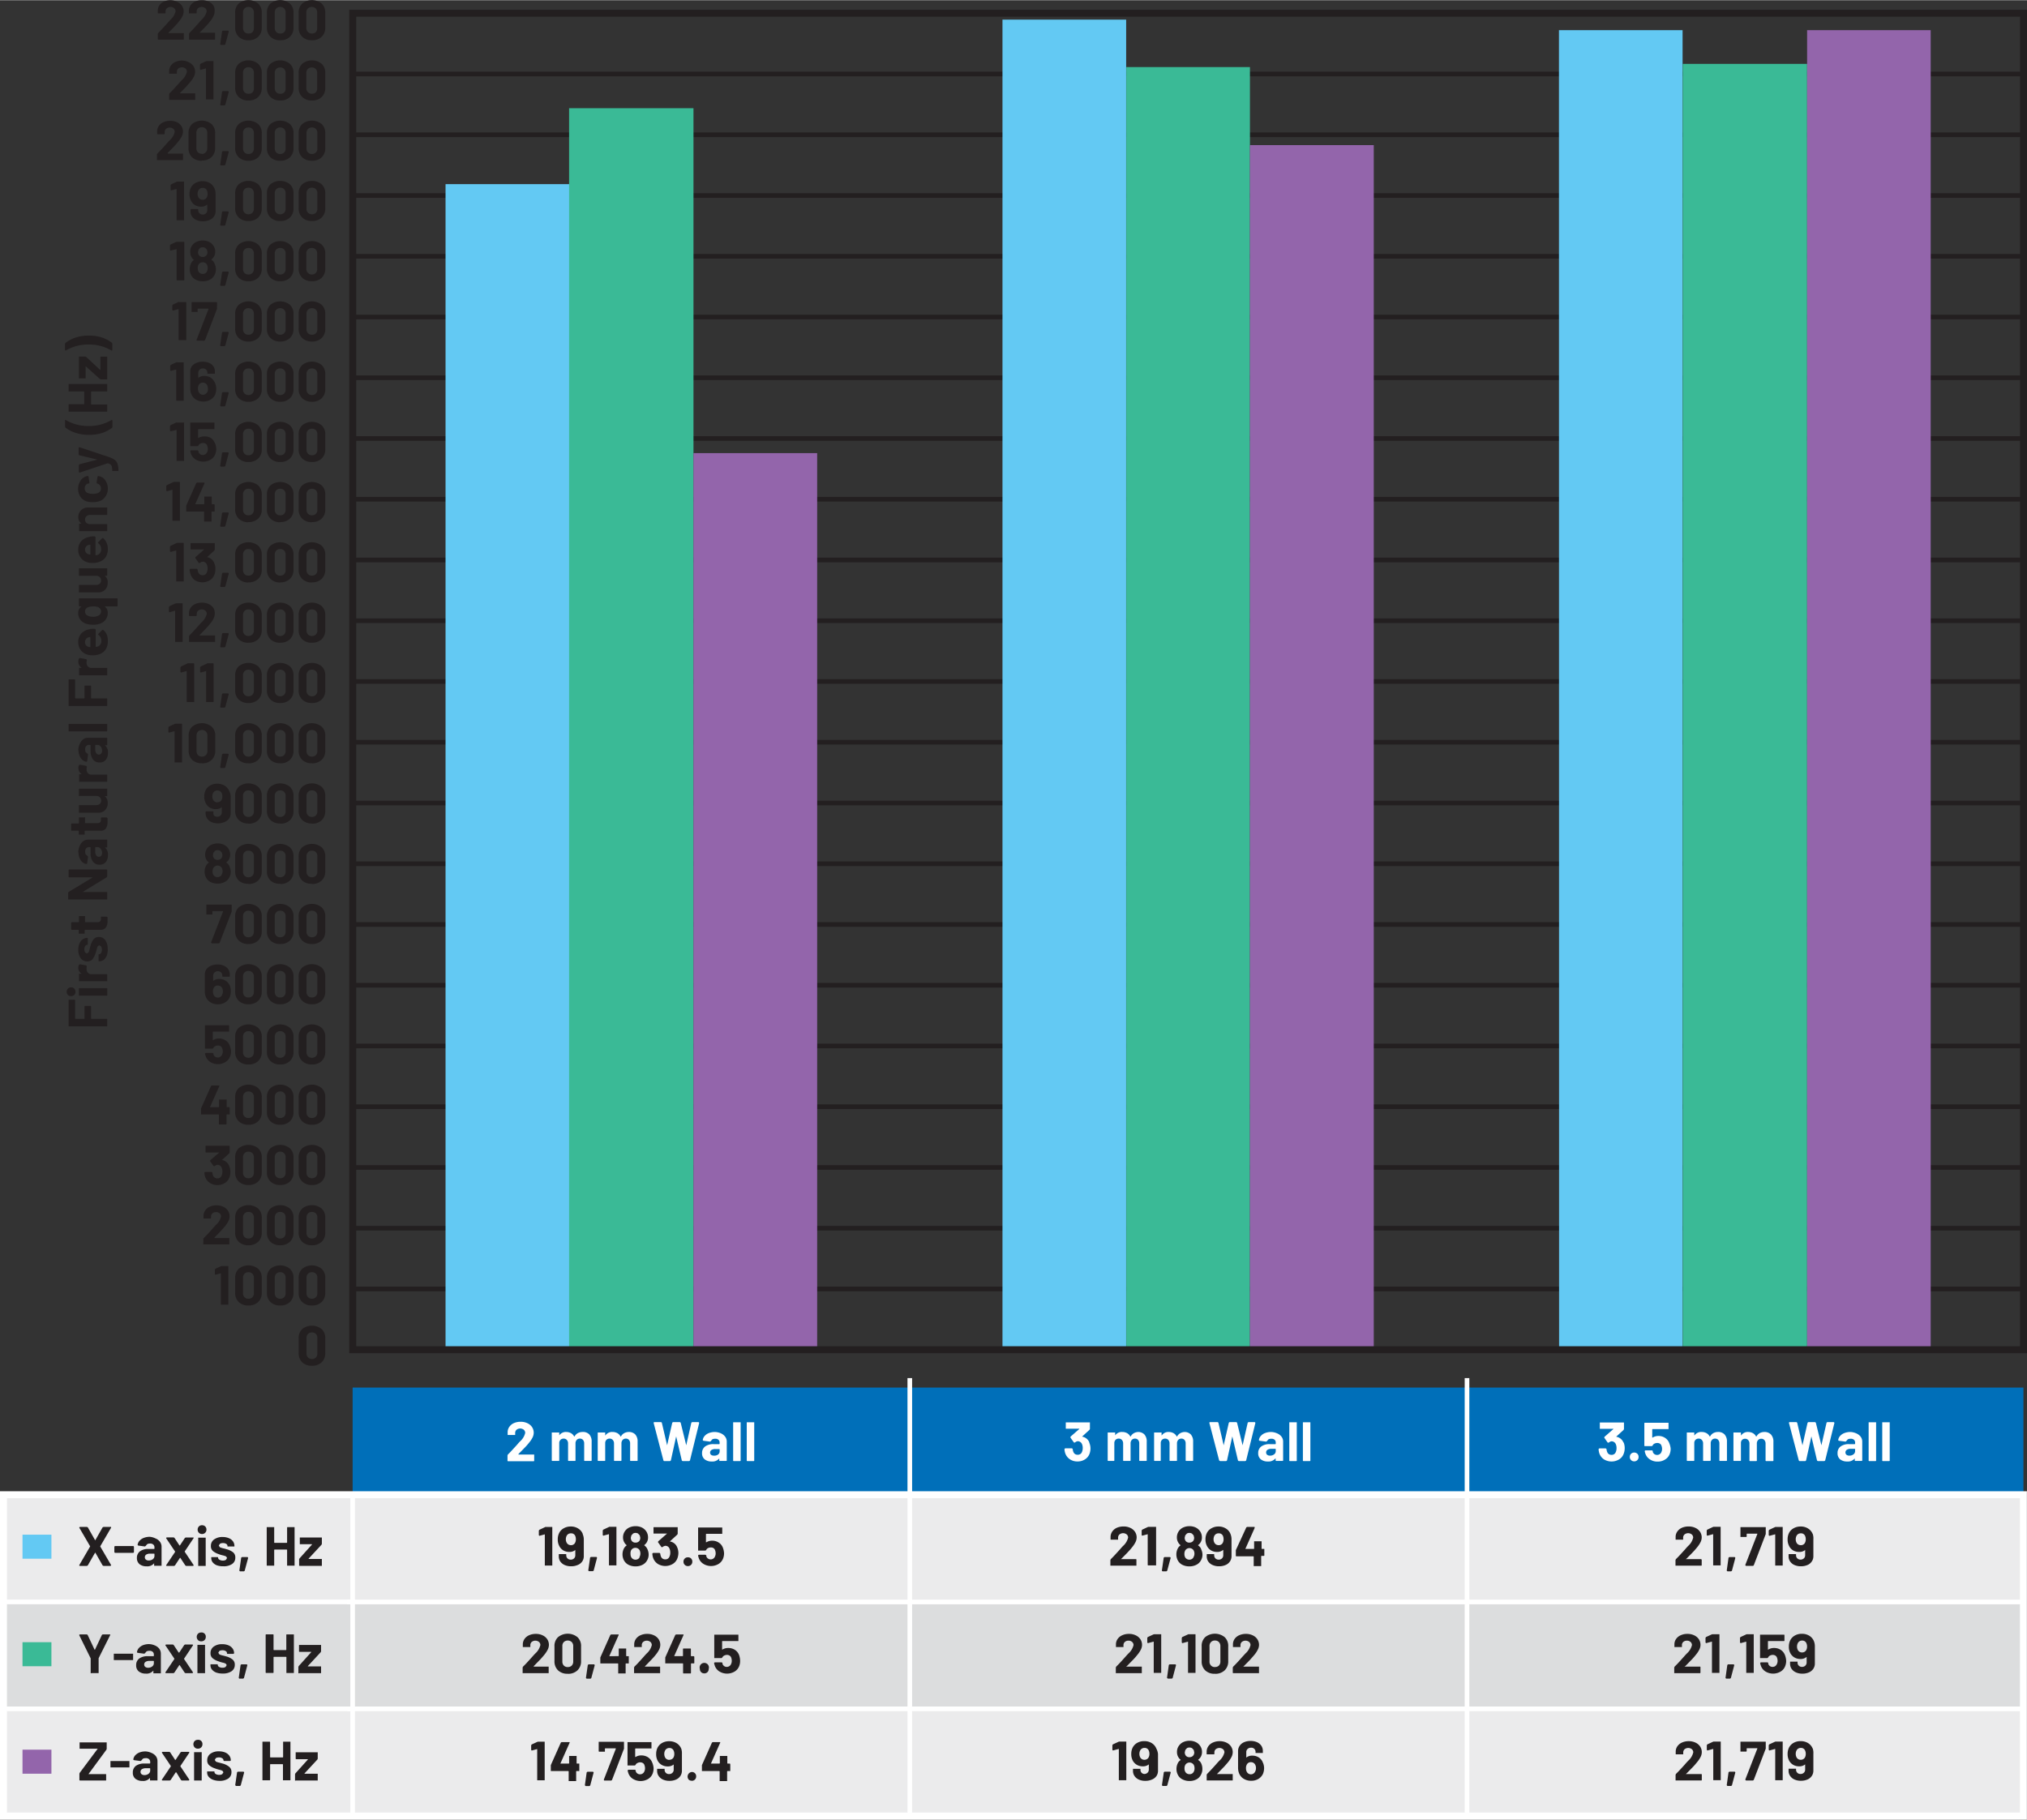 <svg id="ac314105-bcbf-404f-90b9-d0f69cc0ae07" data-name="Layer 1" xmlns="http://www.w3.org/2000/svg" width="6.07in" height="5.45in" viewBox="0 0 436.75 392.05"><rect x="0" y="0" width="436.75" height="392.05" fill="#333333" stroke="none"/><g id="aee35d90-bae2-48f5-9296-2c8861c54d45" data-name="AC Signal Supply"><rect x="0.75" y="322.78" width="435.23" height="23.19" fill="#ebebec"/><rect x="75.98" y="298.97" width="360" height="23.19" fill="#006fb9"/><rect x="0.75" y="345.61" width="435.23" height="23.19" fill="#dcddde"/><rect x="0.75" y="368.45" width="435.23" height="23.19" fill="#ebebec"/><path d="M67.21,7.18a1.13,1.13,0,0,1-.85-.33A1.24,1.24,0,0,1,66,6V2.66a1.24,1.24,0,0,1,.32-.88,1.13,1.13,0,0,1,.85-.33,1.15,1.15,0,0,1,.86.33,1.23,1.23,0,0,1,.31.88V6a1.24,1.24,0,0,1-.31.89A1.15,1.15,0,0,1,67.21,7.18Zm0,1.45a2.9,2.9,0,0,0,2.09-.74,2.63,2.63,0,0,0,.78-2V2.71a2.59,2.59,0,0,0-.78-2,3.36,3.36,0,0,0-4.18,0,2.62,2.62,0,0,0-.77,2V5.88a2.66,2.66,0,0,0,.77,2A2.9,2.9,0,0,0,67.21,8.63ZM60.37,7.18a1.13,1.13,0,0,1-.85-.33A1.24,1.24,0,0,1,59.2,6V2.66a1.24,1.24,0,0,1,.32-.88,1.13,1.13,0,0,1,.85-.33,1.15,1.15,0,0,1,.86.33,1.23,1.23,0,0,1,.31.88V6a1.24,1.24,0,0,1-.31.89A1.15,1.15,0,0,1,60.37,7.18Zm0,1.45a2.9,2.9,0,0,0,2.09-.74,2.63,2.63,0,0,0,.78-2V2.71a2.59,2.59,0,0,0-.78-2,3.36,3.36,0,0,0-4.18,0,2.62,2.62,0,0,0-.77,2V5.88a2.66,2.66,0,0,0,.77,2A2.9,2.9,0,0,0,60.37,8.63ZM53.53,7.18a1.13,1.13,0,0,1-.85-.33A1.24,1.24,0,0,1,52.36,6V2.66a1.24,1.24,0,0,1,.32-.88,1.13,1.13,0,0,1,.85-.33,1.15,1.15,0,0,1,.86.33,1.23,1.23,0,0,1,.31.88V6a1.24,1.24,0,0,1-.31.89A1.15,1.15,0,0,1,53.53,7.18Zm0,1.45a2.9,2.9,0,0,0,2.09-.74,2.63,2.63,0,0,0,.78-2V2.71a2.59,2.59,0,0,0-.78-2,3.36,3.36,0,0,0-4.18,0,2.62,2.62,0,0,0-.77,2V5.88a2.66,2.66,0,0,0,.77,2A2.9,2.9,0,0,0,53.53,8.63Zm-6,1h.86l.16-.12.75-2.79-.12-.16H48l-.15.13-.4,2.79ZM43,7l.18-.18c.56-.57,1-1,1.28-1.32a11.19,11.19,0,0,0,.8-.92A5.77,5.77,0,0,0,46,3.41a2.36,2.36,0,0,0,.25-1A2.18,2.18,0,0,0,46,1.18a2.39,2.39,0,0,0-1-.86A3.29,3.29,0,0,0,43.5,0a3.59,3.59,0,0,0-1.39.26,2.38,2.38,0,0,0-1,.77,2.08,2.08,0,0,0-.41,1.14v.57l0,.1.11,0h1.41l.1,0,.05-.1v-.3a.92.92,0,0,1,.3-.72,1.26,1.26,0,0,1,1.56,0,.89.89,0,0,1,.3.69,3.51,3.51,0,0,1-1.1,1.8c-.23.24-.46.49-.68.76L42,5.81c-.41.46-.81.87-1.2,1.26l-.07.18v1.1l0,.1.1.05h5.4l.11-.05,0-.1V7.19l0-.1L46.3,7H43.05l0,0ZM36.3,7l.18-.18c.56-.57,1-1,1.28-1.32a11.19,11.19,0,0,0,.8-.92,5.77,5.77,0,0,0,.76-1.14,2.36,2.36,0,0,0,.25-1,2.18,2.18,0,0,0-.34-1.2,2.39,2.39,0,0,0-1-.86A3.29,3.29,0,0,0,36.78,0a3.59,3.59,0,0,0-1.39.26,2.38,2.38,0,0,0-1,.77A2.08,2.08,0,0,0,34,2.17v.57l0,.1.11,0h1.41l.1,0,.05-.1v-.3a.92.92,0,0,1,.3-.72,1.26,1.26,0,0,1,1.56,0,.89.89,0,0,1,.3.69,3.51,3.51,0,0,1-1.1,1.8c-.23.24-.46.49-.68.76l-.77.84c-.41.46-.81.87-1.2,1.26L34,7.25v1.1l0,.1.1.05h5.4l.11-.05,0-.1V7.19l0-.1-.11,0H36.33l0,0Z" fill="#231f20"/><path d="M67.21,292.81a1.13,1.13,0,0,1-.85-.33,1.22,1.22,0,0,1-.32-.88v-3.3a1.22,1.22,0,0,1,.32-.88,1.13,1.13,0,0,1,.85-.33,1.15,1.15,0,0,1,.86.33,1.21,1.21,0,0,1,.31.88v3.3a1.21,1.21,0,0,1-.31.88A1.15,1.15,0,0,1,67.21,292.81Zm0,1.46a2.9,2.9,0,0,0,2.09-.74,2.63,2.63,0,0,0,.78-2v-3.17a2.59,2.59,0,0,0-.78-2,3.36,3.36,0,0,0-4.18,0,2.62,2.62,0,0,0-.77,2v3.17a2.66,2.66,0,0,0,.77,2A2.9,2.9,0,0,0,67.21,294.27Z" fill="#231f20"/><polyline points="76 278.22 436 278.22 436 277.22 76 277.22" fill="#231f20"/><polyline points="76 265.13 436 265.13 436 264.13 76 264.13" fill="#231f20"/><polyline points="76 252.04 436 252.04 436 251.04 76 251.04" fill="#231f20"/><polyline points="76 238.95 436 238.95 436 237.95 76 237.95" fill="#231f20"/><polyline points="76 225.86 436 225.86 436 224.86 76 224.86" fill="#231f20"/><polyline points="76 212.77 436 212.77 436 211.77 76 211.77" fill="#231f20"/><polyline points="76 199.68 436 199.68 436 198.68 76 198.68" fill="#231f20"/><polyline points="76 186.59 436 186.59 436 185.59 76 185.59" fill="#231f20"/><polyline points="76 173.5 436 173.5 436 172.5 76 172.5" fill="#231f20"/><polyline points="76 160.4 436 160.4 436 159.4 76 159.4" fill="#231f20"/><polyline points="76 147.31 436 147.31 436 146.31 76 146.31" fill="#231f20"/><polyline points="76 134.22 436 134.22 436 133.22 76 133.22" fill="#231f20"/><polyline points="76 121.13 436 121.13 436 120.13 76 120.13" fill="#231f20"/><polyline points="76 108.04 436 108.04 436 107.04 76 107.04" fill="#231f20"/><polyline points="76 94.95 436 94.95 436 93.95 76 93.95" fill="#231f20"/><polyline points="76 81.86 436 81.86 436 80.86 76 80.86" fill="#231f20"/><polyline points="76 68.77 436 68.77 436 67.77 76 67.77" fill="#231f20"/><polyline points="76 55.68 436 55.68 436 54.68 76 54.68" fill="#231f20"/><polyline points="76 42.59 436 42.59 436 41.59 76 41.59" fill="#231f20"/><polyline points="76 29.5 436 29.5 436 28.5 76 28.5" fill="#231f20"/><polyline points="76 16.4 436 16.4 436 15.4 76 15.4" fill="#231f20"/><path d="M67.21,279.83a1.13,1.13,0,0,1-.85-.33,1.22,1.22,0,0,1-.32-.88v-3.3a1.22,1.22,0,0,1,.32-.88,1.13,1.13,0,0,1,.85-.33,1.15,1.15,0,0,1,.86.33,1.21,1.21,0,0,1,.31.88v3.3a1.21,1.21,0,0,1-.31.88A1.15,1.15,0,0,1,67.21,279.83Zm0,1.45a2.86,2.86,0,0,0,2.09-.74,2.62,2.62,0,0,0,.78-2v-3.17a2.58,2.58,0,0,0-.78-2,3.36,3.36,0,0,0-4.18,0,2.61,2.61,0,0,0-.77,2v3.17a2.65,2.65,0,0,0,.77,2A2.86,2.86,0,0,0,67.21,281.28Zm-6.84-1.45a1.13,1.13,0,0,1-.85-.33,1.22,1.22,0,0,1-.32-.88v-3.3a1.22,1.22,0,0,1,.32-.88,1.13,1.13,0,0,1,.85-.33,1.15,1.15,0,0,1,.86.33,1.21,1.21,0,0,1,.31.88v3.3a1.21,1.21,0,0,1-.31.88A1.15,1.15,0,0,1,60.37,279.83Zm0,1.45a2.86,2.86,0,0,0,2.09-.74,2.62,2.62,0,0,0,.78-2v-3.17a2.58,2.58,0,0,0-.78-2,3.36,3.36,0,0,0-4.18,0,2.61,2.61,0,0,0-.77,2v3.17a2.65,2.65,0,0,0,.77,2A2.86,2.86,0,0,0,60.37,281.28Zm-6.84-1.45a1.13,1.13,0,0,1-.85-.33,1.22,1.22,0,0,1-.32-.88v-3.3a1.22,1.22,0,0,1,.32-.88,1.13,1.13,0,0,1,.85-.33,1.15,1.15,0,0,1,.86.33,1.21,1.21,0,0,1,.31.88v3.3a1.21,1.21,0,0,1-.31.88A1.15,1.15,0,0,1,53.53,279.83Zm0,1.45a2.86,2.86,0,0,0,2.09-.74,2.62,2.62,0,0,0,.78-2v-3.17a2.58,2.58,0,0,0-.78-2,3.36,3.36,0,0,0-4.18,0,2.61,2.61,0,0,0-.77,2v3.17a2.65,2.65,0,0,0,.77,2A2.86,2.86,0,0,0,53.53,281.28Zm-5.86-8.49-1.26.58-.11.17,0,1,.11.13h0l1.18-.33h0l0,.05V281l0,.1.1,0h1.4l.11,0,0-.1V272.9l0-.11-.11,0H47.85Z" fill="#231f20"/><path d="M67.21,266.85a1.13,1.13,0,0,1-.85-.33,1.24,1.24,0,0,1-.32-.88v-3.3a1.24,1.24,0,0,1,.32-.89,1.13,1.13,0,0,1,.85-.33,1.15,1.15,0,0,1,.86.33,1.24,1.24,0,0,1,.31.89v3.3a1.23,1.23,0,0,1-.31.88A1.15,1.15,0,0,1,67.21,266.85Zm0,1.45a2.9,2.9,0,0,0,2.09-.74,2.63,2.63,0,0,0,.78-2v-3.17a2.59,2.59,0,0,0-.78-2,3.36,3.36,0,0,0-4.18,0,2.62,2.62,0,0,0-.77,2v3.17a2.66,2.66,0,0,0,.77,2A2.9,2.9,0,0,0,67.21,268.3Zm-6.84-1.45a1.13,1.13,0,0,1-.85-.33,1.24,1.24,0,0,1-.32-.88v-3.3a1.24,1.24,0,0,1,.32-.89,1.13,1.13,0,0,1,.85-.33,1.15,1.15,0,0,1,.86.33,1.24,1.24,0,0,1,.31.89v3.3a1.23,1.23,0,0,1-.31.88A1.15,1.15,0,0,1,60.37,266.85Zm0,1.45a2.9,2.9,0,0,0,2.09-.74,2.63,2.63,0,0,0,.78-2v-3.17a2.59,2.59,0,0,0-.78-2,3.36,3.36,0,0,0-4.18,0,2.62,2.62,0,0,0-.77,2v3.17a2.66,2.66,0,0,0,.77,2A2.9,2.9,0,0,0,60.37,268.3Zm-6.84-1.45a1.13,1.13,0,0,1-.85-.33,1.24,1.24,0,0,1-.32-.88v-3.3a1.24,1.24,0,0,1,.32-.89,1.13,1.13,0,0,1,.85-.33,1.15,1.15,0,0,1,.86.33,1.24,1.24,0,0,1,.31.89v3.3a1.23,1.23,0,0,1-.31.88A1.15,1.15,0,0,1,53.53,266.85Zm0,1.45a2.9,2.9,0,0,0,2.09-.74,2.63,2.63,0,0,0,.78-2v-3.17a2.59,2.59,0,0,0-.78-2,3.36,3.36,0,0,0-4.18,0,2.62,2.62,0,0,0-.77,2v3.17a2.66,2.66,0,0,0,.77,2A2.9,2.9,0,0,0,53.53,268.3Zm-7.33-1.66.18-.18c.56-.57,1-1,1.28-1.32s.56-.61.81-.92a6.15,6.15,0,0,0,.75-1.14,2.36,2.36,0,0,0,.25-1,2.18,2.18,0,0,0-.34-1.2,2.39,2.39,0,0,0-1-.86,3.29,3.29,0,0,0-1.48-.32,3.41,3.41,0,0,0-1.39.27,2.36,2.36,0,0,0-1,.76,2.08,2.08,0,0,0-.41,1.14v.57l0,.1.1,0h1.41l.11,0,0-.1v-.3a.92.92,0,0,1,.3-.72,1.26,1.26,0,0,1,1.56,0,.89.89,0,0,1,.3.69,3.43,3.43,0,0,1-1.1,1.8c-.23.24-.46.5-.68.76l-.77.85c-.4.45-.81.87-1.2,1.25l-.07.18V268l0,.11.1,0h5.41l.1,0,0-.11v-1.16l0-.1-.1,0H46.23l0,0Z" fill="#231f20"/><path d="M67.21,253.86a1.13,1.13,0,0,1-.85-.33,1.22,1.22,0,0,1-.32-.88v-3.3a1.22,1.22,0,0,1,.32-.88,1.13,1.13,0,0,1,.85-.33,1.15,1.15,0,0,1,.86.33,1.21,1.21,0,0,1,.31.88v3.3a1.21,1.21,0,0,1-.31.88A1.15,1.15,0,0,1,67.21,253.86Zm0,1.46a2.9,2.9,0,0,0,2.09-.74,2.63,2.63,0,0,0,.78-2V249.4a2.59,2.59,0,0,0-.78-2,3.36,3.36,0,0,0-4.18,0,2.62,2.62,0,0,0-.77,2v3.17a2.66,2.66,0,0,0,.77,2A2.9,2.9,0,0,0,67.21,255.32Zm-6.84-1.46a1.13,1.13,0,0,1-.85-.33,1.22,1.22,0,0,1-.32-.88v-3.3a1.22,1.22,0,0,1,.32-.88,1.13,1.13,0,0,1,.85-.33,1.15,1.15,0,0,1,.86.33,1.21,1.21,0,0,1,.31.88v3.3a1.21,1.21,0,0,1-.31.88A1.15,1.15,0,0,1,60.37,253.86Zm0,1.46a2.9,2.9,0,0,0,2.09-.74,2.63,2.63,0,0,0,.78-2V249.4a2.59,2.59,0,0,0-.78-2,3.36,3.36,0,0,0-4.18,0,2.62,2.62,0,0,0-.77,2v3.17a2.66,2.66,0,0,0,.77,2A2.9,2.9,0,0,0,60.37,255.32Zm-6.84-1.46a1.13,1.13,0,0,1-.85-.33,1.22,1.22,0,0,1-.32-.88v-3.3a1.22,1.22,0,0,1,.32-.88,1.13,1.13,0,0,1,.85-.33,1.15,1.15,0,0,1,.86.33,1.21,1.21,0,0,1,.31.88v3.3a1.21,1.21,0,0,1-.31.88A1.15,1.15,0,0,1,53.53,253.86Zm0,1.46a2.9,2.9,0,0,0,2.09-.74,2.63,2.63,0,0,0,.78-2V249.4a2.59,2.59,0,0,0-.78-2,3.36,3.36,0,0,0-4.18,0,2.62,2.62,0,0,0-.77,2v3.17a2.66,2.66,0,0,0,.77,2A2.9,2.9,0,0,0,53.53,255.32Zm-4.17-4.14a2,2,0,0,0-1.48-1.24l-.06,0,0,0,1.57-1.44.09-.18v-1.32l0-.1-.1-.05h-5l-.1.05,0,.1v1.16l0,.1.1.05h2.82l0,0,0,.05L45.28,250l0,.12,0,.08.71,1,.11.07.09,0,.35-.22.28-.08a.94.94,0,0,1,.92.57,2,2,0,0,1,.18.92,2,2,0,0,1-.17.84.92.92,0,0,1-.92.59.93.93,0,0,1-.58-.18.88.88,0,0,1-.36-.48,2.51,2.51,0,0,1-.13-.59l-.14-.14H44.18l-.14.14a3.29,3.29,0,0,0,.19,1,2.5,2.5,0,0,0,1,1.23,2.78,2.78,0,0,0,1.6.46,2.88,2.88,0,0,0,1.6-.43,2.39,2.39,0,0,0,1-1.2,3.36,3.36,0,0,0,.21-1.2A3.13,3.13,0,0,0,49.36,251.18Z" fill="#231f20"/><path d="M67.21,240.88a1.13,1.13,0,0,1-.85-.33,1.22,1.22,0,0,1-.32-.88v-3.3a1.22,1.22,0,0,1,.32-.88,1.13,1.13,0,0,1,.85-.33,1.15,1.15,0,0,1,.86.33,1.21,1.21,0,0,1,.31.88v3.3a1.21,1.21,0,0,1-.31.88A1.15,1.15,0,0,1,67.21,240.88Zm0,1.45a2.86,2.86,0,0,0,2.09-.74,2.63,2.63,0,0,0,.78-2v-3.16a2.56,2.56,0,0,0-.78-2,3.32,3.32,0,0,0-4.18,0,2.59,2.59,0,0,0-.77,2v3.16a2.66,2.66,0,0,0,.77,2A2.86,2.86,0,0,0,67.21,242.33Zm-6.84-1.45a1.13,1.13,0,0,1-.85-.33,1.22,1.22,0,0,1-.32-.88v-3.3a1.22,1.22,0,0,1,.32-.88,1.13,1.13,0,0,1,.85-.33,1.15,1.15,0,0,1,.86.33,1.21,1.21,0,0,1,.31.88v3.3a1.21,1.21,0,0,1-.31.88A1.15,1.15,0,0,1,60.37,240.88Zm0,1.45a2.86,2.86,0,0,0,2.09-.74,2.63,2.63,0,0,0,.78-2v-3.16a2.56,2.56,0,0,0-.78-2,3.32,3.32,0,0,0-4.18,0,2.59,2.59,0,0,0-.77,2v3.16a2.66,2.66,0,0,0,.77,2A2.86,2.86,0,0,0,60.37,242.33Zm-6.84-1.45a1.13,1.13,0,0,1-.85-.33,1.22,1.22,0,0,1-.32-.88v-3.3a1.22,1.22,0,0,1,.32-.88,1.13,1.13,0,0,1,.85-.33,1.15,1.15,0,0,1,.86.33,1.21,1.21,0,0,1,.31.88v3.3a1.21,1.21,0,0,1-.31.88A1.15,1.15,0,0,1,53.53,240.88Zm0,1.45a2.86,2.86,0,0,0,2.09-.74,2.63,2.63,0,0,0,.78-2v-3.16a2.56,2.56,0,0,0-.78-2,3.32,3.32,0,0,0-4.18,0,2.59,2.59,0,0,0-.77,2v3.16a2.66,2.66,0,0,0,.77,2A2.86,2.86,0,0,0,53.53,242.33Zm-4.12-3.79H48.9l-.06-.06V237l-.05-.1-.1,0h-1.4l-.1,0,0,.1v1.49l-.07.06H45.26l0,0v-.05l2-4.5v-.13l-.12,0h-1.5l-.17.11-2.16,4.85,0,.18v1l0,.1.1,0h3.68l.07.06v2l0,.1.1,0h1.4l.1,0,.05-.1v-2l.06-.06h.51l.11,0,0-.1v-1.22l0-.1Z" fill="#231f20"/><path d="M67.21,227.9a1.13,1.13,0,0,1-.85-.33,1.24,1.24,0,0,1-.32-.89v-3.3a1.24,1.24,0,0,1,.32-.88,1.13,1.13,0,0,1,.85-.33,1.15,1.15,0,0,1,.86.33,1.23,1.23,0,0,1,.31.88v3.3a1.24,1.24,0,0,1-.31.89A1.15,1.15,0,0,1,67.21,227.9Zm0,1.45a2.9,2.9,0,0,0,2.09-.74,2.63,2.63,0,0,0,.78-2v-3.17a2.59,2.59,0,0,0-.78-2,3.36,3.36,0,0,0-4.18,0,2.62,2.62,0,0,0-.77,2v3.17a2.66,2.66,0,0,0,.77,2A2.9,2.9,0,0,0,67.21,229.35Zm-6.84-1.45a1.13,1.13,0,0,1-.85-.33,1.24,1.24,0,0,1-.32-.89v-3.3a1.24,1.24,0,0,1,.32-.88,1.13,1.13,0,0,1,.85-.33,1.15,1.15,0,0,1,.86.33,1.23,1.23,0,0,1,.31.88v3.3a1.24,1.24,0,0,1-.31.89A1.15,1.15,0,0,1,60.37,227.9Zm0,1.45a2.9,2.9,0,0,0,2.09-.74,2.63,2.63,0,0,0,.78-2v-3.17a2.59,2.59,0,0,0-.78-2,3.36,3.36,0,0,0-4.18,0,2.62,2.62,0,0,0-.77,2v3.17a2.66,2.66,0,0,0,.77,2A2.9,2.9,0,0,0,60.37,229.35Zm-6.84-1.45a1.13,1.13,0,0,1-.85-.33,1.24,1.24,0,0,1-.32-.89v-3.3a1.24,1.24,0,0,1,.32-.88,1.13,1.13,0,0,1,.85-.33,1.15,1.15,0,0,1,.86.33,1.23,1.23,0,0,1,.31.88v3.3a1.24,1.24,0,0,1-.31.89A1.15,1.15,0,0,1,53.53,227.9Zm0,1.45a2.9,2.9,0,0,0,2.09-.74,2.63,2.63,0,0,0,.78-2v-3.17a2.59,2.59,0,0,0-.78-2,3.36,3.36,0,0,0-4.18,0,2.62,2.62,0,0,0-.77,2v3.17a2.66,2.66,0,0,0,.77,2A2.9,2.9,0,0,0,53.53,229.35Zm-4-4a2.23,2.23,0,0,0-.89-1.17,2.52,2.52,0,0,0-1.47-.43,2.28,2.28,0,0,0-1.25.35l-.07,0v-1.77l.06-.06h3.35l.1,0,0-.11V221l0-.1-.1,0h-5l-.1,0,0,.1v4.84l0,.1.1,0H45.8l.16-.12a.79.79,0,0,1,.38-.41,1.32,1.32,0,0,1,.62-.15,1,1,0,0,1,.59.16.86.86,0,0,1,.34.49,1.71,1.71,0,0,1,.11.62,1.37,1.37,0,0,1-.12.62,1,1,0,0,1-.38.51,1,1,0,0,1-.58.18,1,1,0,0,1-.93-.65l0-.09,0-.12-.15-.13H44.31l-.14.13v0a3.57,3.57,0,0,0,.18.66,2.38,2.38,0,0,0,1,1.19,2.85,2.85,0,0,0,1.6.44,2.93,2.93,0,0,0,1.63-.45,2.33,2.33,0,0,0,1-1.22,3,3,0,0,0,.2-1.1A3.89,3.89,0,0,0,49.54,225.39Z" fill="#231f20"/><path d="M67.21,214.91a1.13,1.13,0,0,1-.85-.33,1.22,1.22,0,0,1-.32-.88v-3.3a1.22,1.22,0,0,1,.32-.88,1.13,1.13,0,0,1,.85-.33,1.15,1.15,0,0,1,.86.33,1.21,1.21,0,0,1,.31.88v3.3a1.21,1.21,0,0,1-.31.88A1.15,1.15,0,0,1,67.21,214.91Zm0,1.46a2.9,2.9,0,0,0,2.09-.74,2.63,2.63,0,0,0,.78-2v-3.17a2.59,2.59,0,0,0-.78-2,3.36,3.36,0,0,0-4.18,0,2.62,2.62,0,0,0-.77,2v3.17a2.66,2.66,0,0,0,.77,2A2.9,2.9,0,0,0,67.21,216.37Zm-6.84-1.46a1.13,1.13,0,0,1-.85-.33,1.22,1.22,0,0,1-.32-.88v-3.3a1.22,1.22,0,0,1,.32-.88,1.13,1.13,0,0,1,.85-.33,1.15,1.15,0,0,1,.86.33,1.21,1.21,0,0,1,.31.88v3.3a1.21,1.21,0,0,1-.31.88A1.15,1.15,0,0,1,60.37,214.91Zm0,1.46a2.9,2.9,0,0,0,2.09-.74,2.63,2.63,0,0,0,.78-2v-3.17a2.59,2.59,0,0,0-.78-2,3.36,3.36,0,0,0-4.18,0,2.62,2.62,0,0,0-.77,2v3.17a2.66,2.66,0,0,0,.77,2A2.9,2.9,0,0,0,60.37,216.37Zm-6.84-1.46a1.13,1.13,0,0,1-.85-.33,1.22,1.22,0,0,1-.32-.88v-3.3a1.22,1.22,0,0,1,.32-.88,1.13,1.13,0,0,1,.85-.33,1.15,1.15,0,0,1,.86.33,1.21,1.21,0,0,1,.31.88v3.3a1.21,1.21,0,0,1-.31.88A1.15,1.15,0,0,1,53.53,214.91Zm0,1.46a2.9,2.9,0,0,0,2.09-.74,2.63,2.63,0,0,0,.78-2v-3.17a2.59,2.59,0,0,0-.78-2,3.36,3.36,0,0,0-4.18,0,2.62,2.62,0,0,0-.77,2v3.17a2.66,2.66,0,0,0,.77,2A2.9,2.9,0,0,0,53.53,216.37Zm-5.68-2a1,1,0,0,1-1.81,0,1.65,1.65,0,0,1-.16-.74,1.61,1.61,0,0,1,.18-.8.92.92,0,0,1,.9-.49,1,1,0,0,1,.88.48,1.47,1.47,0,0,1,.19.79A1.5,1.5,0,0,1,47.85,214.33Zm1.59-2.17a2.36,2.36,0,0,0-.9-.95,2.53,2.53,0,0,0-1.29-.33,2,2,0,0,0-1.31.42l0,0,0,0v-1.13a.94.94,0,0,1,.28-.69,1,1,0,0,1,.73-.27.93.93,0,0,1,.68.26.9.9,0,0,1,.27.66v.11l0,.1.1.05h1.41l.1-.05,0-.1v-.33a2,2,0,0,0-.33-1.13,2.18,2.18,0,0,0-.93-.75,3.33,3.33,0,0,0-1.38-.27,3.4,3.4,0,0,0-1.4.27,2.17,2.17,0,0,0-1,.77,1.94,1.94,0,0,0-.34,1.14v3.61a3,3,0,0,0,.22,1.18,2.4,2.4,0,0,0,1,1.18,2.87,2.87,0,0,0,1.59.43,2.93,2.93,0,0,0,1.56-.41,2.43,2.43,0,0,0,1-1.12,3.24,3.24,0,0,0,.22-1.25A3,3,0,0,0,49.44,212.16Z" fill="#231f20"/><path d="M67.21,201.93a1.13,1.13,0,0,1-.85-.33,1.22,1.22,0,0,1-.32-.88v-3.3a1.22,1.22,0,0,1,.32-.88,1.13,1.13,0,0,1,.85-.33,1.15,1.15,0,0,1,.86.33,1.21,1.21,0,0,1,.31.88v3.3a1.21,1.21,0,0,1-.31.88A1.15,1.15,0,0,1,67.21,201.93Zm0,1.45a2.86,2.86,0,0,0,2.09-.74,2.63,2.63,0,0,0,.78-2v-3.16a2.56,2.56,0,0,0-.78-2,3.32,3.32,0,0,0-4.18,0,2.59,2.59,0,0,0-.77,2v3.16a2.66,2.66,0,0,0,.77,2A2.86,2.86,0,0,0,67.21,203.38Zm-6.84-1.45a1.13,1.13,0,0,1-.85-.33,1.22,1.22,0,0,1-.32-.88v-3.3a1.22,1.22,0,0,1,.32-.88,1.13,1.13,0,0,1,.85-.33,1.15,1.15,0,0,1,.86.33,1.21,1.21,0,0,1,.31.88v3.3a1.21,1.21,0,0,1-.31.88A1.15,1.15,0,0,1,60.37,201.93Zm0,1.45a2.86,2.86,0,0,0,2.09-.74,2.63,2.63,0,0,0,.78-2v-3.16a2.56,2.56,0,0,0-.78-2,3.32,3.32,0,0,0-4.18,0,2.59,2.59,0,0,0-.77,2v3.16a2.66,2.66,0,0,0,.77,2A2.86,2.86,0,0,0,60.37,203.38Zm-6.84-1.45a1.13,1.13,0,0,1-.85-.33,1.22,1.22,0,0,1-.32-.88v-3.3a1.22,1.22,0,0,1,.32-.88,1.13,1.13,0,0,1,.85-.33,1.15,1.15,0,0,1,.86.33,1.21,1.21,0,0,1,.31.88v3.3a1.21,1.21,0,0,1-.31.88A1.15,1.15,0,0,1,53.53,201.93Zm0,1.45a2.86,2.86,0,0,0,2.09-.74,2.63,2.63,0,0,0,.78-2v-3.16a2.56,2.56,0,0,0-.78-2,3.32,3.32,0,0,0-4.18,0,2.59,2.59,0,0,0-.77,2v3.16a2.66,2.66,0,0,0,.77,2A2.86,2.86,0,0,0,53.53,203.38Zm-7.87-.13h1.5l.16-.11,2.6-6.75,0-.18V195l0-.1-.1,0H44.57l-.11,0,0,.1v1.92l0,.11.1,0h1.09l.11,0,0-.11v-.55l.06-.06h2.24l0,.07-2.6,6.71Z" fill="#231f20"/><path d="M67.21,189a1.13,1.13,0,0,1-.85-.33,1.24,1.24,0,0,1-.32-.89v-3.3a1.24,1.24,0,0,1,.32-.88,1.13,1.13,0,0,1,.85-.33,1.15,1.15,0,0,1,.86.33,1.23,1.23,0,0,1,.31.88v3.3a1.24,1.24,0,0,1-.31.89A1.15,1.15,0,0,1,67.21,189Zm0,1.45a2.9,2.9,0,0,0,2.09-.74,2.63,2.63,0,0,0,.78-2v-3.17a2.59,2.59,0,0,0-.78-2,3.36,3.36,0,0,0-4.18,0,2.62,2.62,0,0,0-.77,2v3.17a2.66,2.66,0,0,0,.77,2A2.9,2.9,0,0,0,67.21,190.4ZM60.37,189a1.13,1.13,0,0,1-.85-.33,1.24,1.24,0,0,1-.32-.89v-3.3a1.24,1.24,0,0,1,.32-.88,1.13,1.13,0,0,1,.85-.33,1.15,1.15,0,0,1,.86.33,1.23,1.23,0,0,1,.31.88v3.3a1.24,1.24,0,0,1-.31.89A1.15,1.15,0,0,1,60.37,189Zm0,1.45a2.9,2.9,0,0,0,2.09-.74,2.63,2.63,0,0,0,.78-2v-3.17a2.59,2.59,0,0,0-.78-2,3.36,3.36,0,0,0-4.18,0,2.62,2.62,0,0,0-.77,2v3.17a2.66,2.66,0,0,0,.77,2A2.9,2.9,0,0,0,60.37,190.4ZM53.53,189a1.13,1.13,0,0,1-.85-.33,1.24,1.24,0,0,1-.32-.89v-3.3a1.24,1.24,0,0,1,.32-.88,1.13,1.13,0,0,1,.85-.33,1.15,1.15,0,0,1,.86.33,1.23,1.23,0,0,1,.31.88v3.3a1.24,1.24,0,0,1-.31.89A1.15,1.15,0,0,1,53.53,189Zm0,1.45a2.9,2.9,0,0,0,2.09-.74,2.63,2.63,0,0,0,.78-2v-3.17a2.59,2.59,0,0,0-.78-2,3.36,3.36,0,0,0-4.18,0,2.62,2.62,0,0,0-.77,2v3.17a2.66,2.66,0,0,0,.77,2A2.9,2.9,0,0,0,53.53,190.4Zm-5.8-1.91a1.07,1.07,0,0,1-1.73,0,1.41,1.41,0,0,1-.2-.78,1.5,1.5,0,0,1,.18-.78,1.07,1.07,0,0,1,1.81,0,1.5,1.5,0,0,1,.17.74A1.44,1.44,0,0,1,47.73,188.49ZM46,183.69l.35-.39a1,1,0,0,1,.53-.14,1.13,1.13,0,0,1,.56.14l.36.38.12.5a1.19,1.19,0,0,1-.16.64,1,1,0,0,1-.87.43.93.93,0,0,1-.85-.43,1.21,1.21,0,0,1-.16-.63Zm3.41,2.88a1.74,1.74,0,0,0-.63-.71v-.08a2,2,0,0,0,.81-1.65,2.31,2.31,0,0,0-.48-1.44,2.51,2.51,0,0,0-.91-.72,3.14,3.14,0,0,0-1.3-.26,3.2,3.2,0,0,0-1.29.26,2.32,2.32,0,0,0-1.41,2.16,2,2,0,0,0,.28,1.08,1.76,1.76,0,0,0,.49.58v.08a1.66,1.66,0,0,0-.6.69,2.82,2.82,0,0,0,0,2.47,2.25,2.25,0,0,0,1,1,3.26,3.26,0,0,0,1.51.34,3.09,3.09,0,0,0,1.53-.35,2.22,2.22,0,0,0,1-1,2.39,2.39,0,0,0,.3-1.23A2.79,2.79,0,0,0,49.39,186.57Z" fill="#231f20"/><path d="M67.21,176a1.13,1.13,0,0,1-.85-.33,1.22,1.22,0,0,1-.32-.88v-3.3a1.22,1.22,0,0,1,.32-.88,1.13,1.13,0,0,1,.85-.33,1.15,1.15,0,0,1,.86.33,1.21,1.21,0,0,1,.31.88v3.3a1.21,1.21,0,0,1-.31.88A1.15,1.15,0,0,1,67.21,176Zm0,1.45a2.89,2.89,0,0,0,2.09-.73,2.66,2.66,0,0,0,.78-2V171.5a2.59,2.59,0,0,0-.78-2,3.36,3.36,0,0,0-4.18,0,2.62,2.62,0,0,0-.77,2v3.17a2.69,2.69,0,0,0,.77,2A2.89,2.89,0,0,0,67.21,177.41ZM60.37,176a1.13,1.13,0,0,1-.85-.33,1.22,1.22,0,0,1-.32-.88v-3.3a1.22,1.22,0,0,1,.32-.88,1.13,1.13,0,0,1,.85-.33,1.15,1.15,0,0,1,.86.33,1.21,1.21,0,0,1,.31.88v3.3a1.21,1.21,0,0,1-.31.88A1.15,1.15,0,0,1,60.37,176Zm0,1.45a2.89,2.89,0,0,0,2.09-.73,2.66,2.66,0,0,0,.78-2V171.5a2.59,2.59,0,0,0-.78-2,3.36,3.36,0,0,0-4.18,0,2.62,2.62,0,0,0-.77,2v3.17a2.69,2.69,0,0,0,.77,2A2.89,2.89,0,0,0,60.37,177.41ZM53.53,176a1.13,1.13,0,0,1-.85-.33,1.22,1.22,0,0,1-.32-.88v-3.3a1.22,1.22,0,0,1,.32-.88,1.13,1.13,0,0,1,.85-.33,1.15,1.15,0,0,1,.86.33,1.21,1.21,0,0,1,.31.88v3.3a1.21,1.21,0,0,1-.31.88A1.15,1.15,0,0,1,53.53,176Zm0,1.45a2.89,2.89,0,0,0,2.09-.73,2.66,2.66,0,0,0,.78-2V171.5a2.59,2.59,0,0,0-.78-2,3.36,3.36,0,0,0-4.18,0,2.62,2.62,0,0,0-.77,2v3.17a2.69,2.69,0,0,0,.77,2A2.89,2.89,0,0,0,53.53,177.41Zm-6.7-4.59a1,1,0,0,1-.87-.48,1.48,1.48,0,0,1-.21-.79,1.58,1.58,0,0,1,.18-.76,1,1,0,0,1,.91-.53,1,1,0,0,1,.92.53,1.77,1.77,0,0,1,.15.73,1.62,1.62,0,0,1-.18.81A1,1,0,0,1,46.83,172.82Zm2.57-2.41a2.44,2.44,0,0,0-1-1.19,3,3,0,0,0-1.59-.42,2.84,2.84,0,0,0-1.56.41,2.32,2.32,0,0,0-1,1.11,3.06,3.06,0,0,0-.24,1.25,2.93,2.93,0,0,0,.3,1.38,2.27,2.27,0,0,0,.89,1,2.55,2.55,0,0,0,1.29.33,1.93,1.93,0,0,0,1.3-.42h0l0,0V175a.93.93,0,0,1-.27.69,1,1,0,0,1-.72.27.93.93,0,0,1-.69-.27A.87.87,0,0,1,46,175v-.11l-.05-.1-.1,0h-1.4l-.1,0-.05.1v.34a2,2,0,0,0,.34,1.12,2.16,2.16,0,0,0,.94.76,3.33,3.33,0,0,0,1.38.27,3.46,3.46,0,0,0,1.4-.27,2.21,2.21,0,0,0,1-.77,2,2,0,0,0,.34-1.15v-3.61A3,3,0,0,0,49.4,170.41Z" fill="#231f20"/><path d="M67.21,163a1.13,1.13,0,0,1-.85-.33,1.24,1.24,0,0,1-.32-.88v-3.3a1.24,1.24,0,0,1,.32-.89,1.17,1.17,0,0,1,.85-.33,1.19,1.19,0,0,1,.86.33,1.24,1.24,0,0,1,.31.89v3.3a1.23,1.23,0,0,1-.31.88A1.15,1.15,0,0,1,67.21,163Zm0,1.45a2.9,2.9,0,0,0,2.09-.74,2.63,2.63,0,0,0,.78-2v-3.17a2.55,2.55,0,0,0-.78-2,3.32,3.32,0,0,0-4.18,0,2.58,2.58,0,0,0-.77,2v3.17a2.66,2.66,0,0,0,.77,2A2.9,2.9,0,0,0,67.21,164.43ZM60.37,163a1.13,1.13,0,0,1-.85-.33,1.24,1.24,0,0,1-.32-.88v-3.3a1.24,1.24,0,0,1,.32-.89,1.17,1.17,0,0,1,.85-.33,1.19,1.19,0,0,1,.86.33,1.24,1.24,0,0,1,.31.89v3.3a1.23,1.23,0,0,1-.31.88A1.15,1.15,0,0,1,60.37,163Zm0,1.45a2.9,2.9,0,0,0,2.09-.74,2.63,2.63,0,0,0,.78-2v-3.17a2.55,2.55,0,0,0-.78-2,3.32,3.32,0,0,0-4.18,0,2.58,2.58,0,0,0-.77,2v3.17a2.66,2.66,0,0,0,.77,2A2.9,2.9,0,0,0,60.37,164.43ZM53.53,163a1.13,1.13,0,0,1-.85-.33,1.24,1.24,0,0,1-.32-.88v-3.3a1.24,1.24,0,0,1,.32-.89,1.17,1.17,0,0,1,.85-.33,1.19,1.19,0,0,1,.86.33,1.24,1.24,0,0,1,.31.89v3.3a1.23,1.23,0,0,1-.31.88A1.15,1.15,0,0,1,53.53,163Zm0,1.45a2.9,2.9,0,0,0,2.09-.74,2.63,2.63,0,0,0,.78-2v-3.17a2.55,2.55,0,0,0-.78-2,3.32,3.32,0,0,0-4.18,0,2.58,2.58,0,0,0-.77,2v3.17a2.66,2.66,0,0,0,.77,2A2.9,2.9,0,0,0,53.53,164.43Zm-6,1h.85l.16-.12.75-2.79-.12-.16H48l-.16.14-.4,2.78ZM43.51,163a1.13,1.13,0,0,1-.85-.33,1.23,1.23,0,0,1-.31-.88v-3.3a1.24,1.24,0,0,1,.31-.89,1.17,1.17,0,0,1,.85-.33,1.19,1.19,0,0,1,.86.33,1.24,1.24,0,0,1,.32.89v3.3a1.24,1.24,0,0,1-.32.88A1.15,1.15,0,0,1,43.51,163Zm0,1.45a2.9,2.9,0,0,0,2.09-.74,2.63,2.63,0,0,0,.78-2v-3.17a2.55,2.55,0,0,0-.78-2,3.32,3.32,0,0,0-4.18,0,2.58,2.58,0,0,0-.77,2v3.17a2.66,2.66,0,0,0,.77,2A2.9,2.9,0,0,0,43.51,164.43Zm-5.86-8.5-1.26.59-.11.17,0,1,.11.13h0l1.18-.32h.05l0,.05v6.58l0,.1.1,0h1.4l.11,0,0-.1V156l0-.1-.11,0H37.83Z" fill="#231f20"/><path d="M67.21,150a1.1,1.1,0,0,1-.85-.34,1.2,1.2,0,0,1-.32-.88v-3.3a1.24,1.24,0,0,1,.32-.88,1.13,1.13,0,0,1,.85-.33,1.15,1.15,0,0,1,.86.33,1.23,1.23,0,0,1,.31.88v3.3a1.2,1.2,0,0,1-.31.88A1.12,1.12,0,0,1,67.21,150Zm0,1.45a2.9,2.9,0,0,0,2.09-.74,2.63,2.63,0,0,0,.78-2v-3.17a2.59,2.59,0,0,0-.78-2,3.36,3.36,0,0,0-4.18,0,2.62,2.62,0,0,0-.77,2v3.17a2.66,2.66,0,0,0,.77,2A2.9,2.9,0,0,0,67.21,151.45ZM60.37,150a1.1,1.1,0,0,1-.85-.34,1.2,1.2,0,0,1-.32-.88v-3.3a1.24,1.24,0,0,1,.32-.88,1.13,1.13,0,0,1,.85-.33,1.15,1.15,0,0,1,.86.33,1.23,1.23,0,0,1,.31.88v3.3a1.2,1.2,0,0,1-.31.88A1.12,1.12,0,0,1,60.37,150Zm0,1.45a2.9,2.9,0,0,0,2.09-.74,2.63,2.63,0,0,0,.78-2v-3.17a2.59,2.59,0,0,0-.78-2,3.36,3.36,0,0,0-4.18,0,2.62,2.62,0,0,0-.77,2v3.17a2.66,2.66,0,0,0,.77,2A2.9,2.9,0,0,0,60.37,151.45ZM53.53,150a1.1,1.1,0,0,1-.85-.34,1.2,1.2,0,0,1-.32-.88v-3.3a1.24,1.24,0,0,1,.32-.88,1.13,1.13,0,0,1,.85-.33,1.15,1.15,0,0,1,.86.33,1.23,1.23,0,0,1,.31.88v3.3a1.2,1.2,0,0,1-.31.88A1.12,1.12,0,0,1,53.53,150Zm0,1.45a2.9,2.9,0,0,0,2.09-.74,2.63,2.63,0,0,0,.78-2v-3.17a2.59,2.59,0,0,0-.78-2,3.36,3.36,0,0,0-4.18,0,2.62,2.62,0,0,0-.77,2v3.17a2.66,2.66,0,0,0,.77,2A2.9,2.9,0,0,0,53.53,151.45Zm-6,1h.85l.16-.12.75-2.79-.12-.16H48l-.16.13-.4,2.78ZM44.49,143l-1.26.59-.11.17,0,1,.11.13h0l1.18-.32h0l0,0v6.57l0,.1.1,0h1.4l.11,0,0-.1v-8.11l0-.1-.11-.05H44.67Zm-4.25,0-1.25.59-.11.17,0,1,.11.13h0l1.19-.32h.05l0,0v6.57l0,.1.1,0h1.41l.1,0,0-.1v-8.11l0-.1-.1-.05H40.43Z" fill="#231f20"/><path d="M67.21,137a1.13,1.13,0,0,1-.85-.33,1.22,1.22,0,0,1-.32-.88v-3.3a1.22,1.22,0,0,1,.32-.88,1.13,1.13,0,0,1,.85-.33,1.15,1.15,0,0,1,.86.33,1.21,1.21,0,0,1,.31.88v3.3a1.21,1.21,0,0,1-.31.88A1.15,1.15,0,0,1,67.21,137Zm0,1.45a2.89,2.89,0,0,0,2.09-.73,2.66,2.66,0,0,0,.78-2v-3.17a2.59,2.59,0,0,0-.78-2,3.36,3.36,0,0,0-4.18,0,2.62,2.62,0,0,0-.77,2v3.17a2.69,2.69,0,0,0,.77,2A2.89,2.89,0,0,0,67.21,138.46ZM60.37,137a1.13,1.13,0,0,1-.85-.33,1.22,1.22,0,0,1-.32-.88v-3.3a1.22,1.22,0,0,1,.32-.88,1.13,1.13,0,0,1,.85-.33,1.15,1.15,0,0,1,.86.33,1.21,1.21,0,0,1,.31.88v3.3a1.21,1.21,0,0,1-.31.88A1.15,1.15,0,0,1,60.37,137Zm0,1.45a2.89,2.89,0,0,0,2.09-.73,2.66,2.66,0,0,0,.78-2v-3.17a2.59,2.59,0,0,0-.78-2,3.36,3.36,0,0,0-4.18,0,2.62,2.62,0,0,0-.77,2v3.17a2.69,2.69,0,0,0,.77,2A2.89,2.89,0,0,0,60.37,138.46ZM53.53,137a1.13,1.13,0,0,1-.85-.33,1.22,1.22,0,0,1-.32-.88v-3.3a1.22,1.22,0,0,1,.32-.88,1.13,1.13,0,0,1,.85-.33,1.15,1.15,0,0,1,.86.33,1.21,1.21,0,0,1,.31.88v3.3a1.21,1.21,0,0,1-.31.88A1.15,1.15,0,0,1,53.53,137Zm0,1.45a2.89,2.89,0,0,0,2.09-.73,2.66,2.66,0,0,0,.78-2v-3.17a2.59,2.59,0,0,0-.78-2,3.36,3.36,0,0,0-4.18,0,2.62,2.62,0,0,0-.77,2v3.17a2.69,2.69,0,0,0,.77,2A2.89,2.89,0,0,0,53.53,138.46Zm-6,1h.86l.16-.12.75-2.8-.12-.15H48l-.15.13-.4,2.78ZM43,136.81l.18-.18,1.28-1.32a11.3,11.3,0,0,0,.8-.93,5.24,5.24,0,0,0,.76-1.14,2.33,2.33,0,0,0,.25-1A2.18,2.18,0,0,0,46,131a2.47,2.47,0,0,0-1-.86,3.29,3.29,0,0,0-1.48-.31,3.41,3.41,0,0,0-1.39.26,2.44,2.44,0,0,0-1,.76,2.11,2.11,0,0,0-.41,1.15v.56l0,.1.11.05h1.41l.1-.05.05-.1v-.3a.91.91,0,0,1,.3-.71,1.26,1.26,0,0,1,1.56,0,.89.89,0,0,1,.3.69,3.51,3.51,0,0,1-1.1,1.8c-.23.24-.46.49-.68.75l-.77.85c-.41.45-.81.87-1.2,1.25l-.07.18v1.11l0,.1.1,0h5.4l.11,0,0-.1V137l0-.1-.11,0H43.05l0,0ZM37.77,130l-1.26.59-.11.16,0,1,.11.13h.05l1.18-.33h0l0,.05v6.58l0,.1.1,0h1.4l.11,0,0-.1v-8.11l0-.11-.11,0H38Z" fill="#231f20"/><path d="M67.21,124a1.13,1.13,0,0,1-.85-.33,1.24,1.24,0,0,1-.32-.88v-3.3a1.24,1.24,0,0,1,.32-.89,1.13,1.13,0,0,1,.85-.33,1.15,1.15,0,0,1,.86.33,1.24,1.24,0,0,1,.31.89v3.3a1.23,1.23,0,0,1-.31.88A1.15,1.15,0,0,1,67.21,124Zm0,1.45a2.9,2.9,0,0,0,2.09-.74,2.63,2.63,0,0,0,.78-2v-3.17a2.59,2.59,0,0,0-.78-2,3.36,3.36,0,0,0-4.18,0,2.62,2.62,0,0,0-.77,2v3.17a2.66,2.66,0,0,0,.77,2A2.9,2.9,0,0,0,67.21,125.48ZM60.37,124a1.13,1.13,0,0,1-.85-.33,1.24,1.24,0,0,1-.32-.88v-3.3a1.24,1.24,0,0,1,.32-.89,1.13,1.13,0,0,1,.85-.33,1.15,1.15,0,0,1,.86.33,1.24,1.24,0,0,1,.31.89v3.3a1.23,1.23,0,0,1-.31.88A1.15,1.15,0,0,1,60.37,124Zm0,1.45a2.9,2.9,0,0,0,2.09-.74,2.63,2.63,0,0,0,.78-2v-3.17a2.59,2.59,0,0,0-.78-2,3.36,3.36,0,0,0-4.18,0,2.62,2.62,0,0,0-.77,2v3.17a2.66,2.66,0,0,0,.77,2A2.9,2.9,0,0,0,60.37,125.48ZM53.53,124a1.13,1.13,0,0,1-.85-.33,1.24,1.24,0,0,1-.32-.88v-3.3a1.24,1.24,0,0,1,.32-.89,1.13,1.13,0,0,1,.85-.33,1.15,1.15,0,0,1,.86.33,1.24,1.24,0,0,1,.31.89v3.3a1.23,1.23,0,0,1-.31.88A1.15,1.15,0,0,1,53.53,124Zm0,1.45a2.9,2.9,0,0,0,2.09-.74,2.63,2.63,0,0,0,.78-2v-3.17a2.59,2.59,0,0,0-.78-2,3.36,3.36,0,0,0-4.18,0,2.62,2.62,0,0,0-.77,2v3.17a2.66,2.66,0,0,0,.77,2A2.9,2.9,0,0,0,53.53,125.48Zm-6,1h.86l.16-.12.75-2.79-.12-.16H48l-.15.13-.4,2.79Zm-1.38-5.18a2,2,0,0,0-1.48-1.24l-.06,0,0,0,1.57-1.44.09-.18v-1.32l0-.1-.11,0h-5l-.1,0,0,.1v1.17l0,.1.1,0H44l0,0,0,0-1.91,1.67,0,.12,0,.08.71,1,.11.07.09,0,.35-.23.28-.07a.94.94,0,0,1,.92.56,2.07,2.07,0,0,1,.18.92,2,2,0,0,1-.17.84.91.91,0,0,1-.92.59,1,1,0,0,1-.58-.17,1,1,0,0,1-.36-.49,2.41,2.41,0,0,1-.13-.58l-.14-.15H41l-.14.15a3.29,3.29,0,0,0,.19,1A2.57,2.57,0,0,0,42,125a3.13,3.13,0,0,0,3.2,0,2.39,2.39,0,0,0,1-1.2,3.36,3.36,0,0,0,.21-1.2A3.16,3.16,0,0,0,46.18,121.34ZM38,117l-1.26.59-.11.17,0,1,.11.13h.05l1.18-.32h0l0,0v6.57l0,.11.1,0h1.4l.11,0,0-.11v-8.11l0-.1-.11,0H38.19Z" fill="#231f20"/><path d="M67.21,111a1.13,1.13,0,0,1-.85-.33,1.22,1.22,0,0,1-.32-.88v-3.3a1.22,1.22,0,0,1,.32-.88,1.13,1.13,0,0,1,.85-.33,1.15,1.15,0,0,1,.86.33,1.21,1.21,0,0,1,.31.88v3.3a1.21,1.21,0,0,1-.31.88A1.15,1.15,0,0,1,67.21,111Zm0,1.46a2.9,2.9,0,0,0,2.09-.74,2.63,2.63,0,0,0,.78-2v-3.17a2.59,2.59,0,0,0-.78-2,3.36,3.36,0,0,0-4.18,0,2.62,2.62,0,0,0-.77,2v3.17a2.66,2.66,0,0,0,.77,2A2.9,2.9,0,0,0,67.21,112.5ZM60.37,111a1.13,1.13,0,0,1-.85-.33,1.22,1.22,0,0,1-.32-.88v-3.3a1.22,1.22,0,0,1,.32-.88,1.13,1.13,0,0,1,.85-.33,1.15,1.15,0,0,1,.86.33,1.21,1.21,0,0,1,.31.88v3.3a1.21,1.21,0,0,1-.31.88A1.15,1.15,0,0,1,60.37,111Zm0,1.46a2.9,2.9,0,0,0,2.09-.74,2.63,2.63,0,0,0,.78-2v-3.17a2.59,2.59,0,0,0-.78-2,3.36,3.36,0,0,0-4.18,0,2.62,2.62,0,0,0-.77,2v3.17a2.66,2.66,0,0,0,.77,2A2.9,2.9,0,0,0,60.37,112.5ZM53.53,111a1.13,1.13,0,0,1-.85-.33,1.22,1.22,0,0,1-.32-.88v-3.3a1.22,1.22,0,0,1,.32-.88,1.13,1.13,0,0,1,.85-.33,1.15,1.15,0,0,1,.86.33,1.21,1.21,0,0,1,.31.88v3.3a1.21,1.21,0,0,1-.31.88A1.15,1.15,0,0,1,53.53,111Zm0,1.46a2.9,2.9,0,0,0,2.09-.74,2.63,2.63,0,0,0,.78-2v-3.17a2.59,2.59,0,0,0-.78-2,3.36,3.36,0,0,0-4.18,0,2.62,2.62,0,0,0-.77,2v3.17a2.66,2.66,0,0,0,.77,2A2.9,2.9,0,0,0,53.53,112.5Zm-6,1h.85l.16-.12.75-2.8-.12-.15H48l-.16.13-.4,2.78Zm-1.34-4.84h-.51l-.06-.06v-1.48l0-.11-.1,0h-1.4l-.1,0,0,.11v1.48l-.07.06H42.08l0,0v-.05l2-4.5V104l-.12-.05h-1.5l-.17.11-2.16,4.85,0,.18v1l0,.1.1,0H43.9l.07.06v2l0,.1.1,0h1.4l.1,0,0-.1v-2l.06-.06h.51l.11,0,0-.1v-1.21l0-.1Zm-9-4.7-1.26.59-.11.17,0,1,.11.13h.05l1.18-.33,0,0,0,0v6.58l0,.1.1,0h1.4l.11,0,0-.1v-8.11l0-.1-.11-.05H37.41Z" fill="#231f20"/><path d="M67.21,98.06a1.13,1.13,0,0,1-.85-.33,1.22,1.22,0,0,1-.32-.88v-3.3a1.22,1.22,0,0,1,.32-.88,1.13,1.13,0,0,1,.85-.33,1.15,1.15,0,0,1,.86.33,1.21,1.21,0,0,1,.31.88v3.3a1.21,1.21,0,0,1-.31.88A1.15,1.15,0,0,1,67.21,98.06Zm0,1.45a2.86,2.86,0,0,0,2.09-.74,2.63,2.63,0,0,0,.78-2V93.6a2.56,2.56,0,0,0-.78-2,3.32,3.32,0,0,0-4.18,0,2.59,2.59,0,0,0-.77,2v3.16a2.66,2.66,0,0,0,.77,2A2.86,2.86,0,0,0,67.21,99.51Zm-6.84-1.45a1.13,1.13,0,0,1-.85-.33,1.22,1.22,0,0,1-.32-.88v-3.3a1.22,1.22,0,0,1,.32-.88,1.13,1.13,0,0,1,.85-.33,1.15,1.15,0,0,1,.86.33,1.21,1.21,0,0,1,.31.88v3.3a1.21,1.21,0,0,1-.31.88A1.15,1.15,0,0,1,60.37,98.06Zm0,1.45a2.86,2.86,0,0,0,2.09-.74,2.63,2.63,0,0,0,.78-2V93.6a2.56,2.56,0,0,0-.78-2,3.32,3.32,0,0,0-4.18,0,2.59,2.59,0,0,0-.77,2v3.16a2.66,2.66,0,0,0,.77,2A2.86,2.86,0,0,0,60.37,99.51Zm-6.84-1.45a1.13,1.13,0,0,1-.85-.33,1.22,1.22,0,0,1-.32-.88v-3.3a1.22,1.22,0,0,1,.32-.88,1.13,1.13,0,0,1,.85-.33,1.15,1.15,0,0,1,.86.33,1.21,1.21,0,0,1,.31.88v3.3a1.21,1.21,0,0,1-.31.88A1.15,1.15,0,0,1,53.53,98.06Zm0,1.45a2.86,2.86,0,0,0,2.09-.74,2.63,2.63,0,0,0,.78-2V93.6a2.56,2.56,0,0,0-.78-2,3.32,3.32,0,0,0-4.18,0,2.59,2.59,0,0,0-.77,2v3.16a2.66,2.66,0,0,0,.77,2A2.86,2.86,0,0,0,53.53,99.51Zm-6,1h.85l.16-.12.75-2.8-.12-.16H48l-.16.14-.4,2.78Zm-1.21-5a2.31,2.31,0,0,0-.89-1.17A2.59,2.59,0,0,0,44,94a2.28,2.28,0,0,0-1.25.34l-.07,0V92.49l.06-.06H46.1l.1,0,0-.1V91.12l0-.1-.1,0h-5L41,91l0,.1V96l0,.1.11,0h1.47l.16-.12a.77.77,0,0,1,.38-.4,1.22,1.22,0,0,1,.62-.16,1,1,0,0,1,.59.17.81.81,0,0,1,.34.48,1.71,1.71,0,0,1,.11.62,1.41,1.41,0,0,1-.12.63,1.07,1.07,0,0,1-.38.5,1,1,0,0,1-.58.18.92.92,0,0,1-.57-.17,1,1,0,0,1-.36-.48l0-.08,0-.12L42.59,97H41.13l-.14.13v0a3.36,3.36,0,0,0,.18.66,2.36,2.36,0,0,0,1,1.2,3.18,3.18,0,0,0,3.23,0,2.31,2.31,0,0,0,1-1.21,3,3,0,0,0,.2-1.11A3.68,3.68,0,0,0,46.36,95.55ZM38,91l-1.26.58-.11.17,0,1,.11.14.05,0L38,92.6h.05l0,0v6.58l0,.1.1,0h1.41l.1,0,0-.1V91.12l0-.1-.1,0H38.21Z" fill="#231f20"/><path d="M67.21,85.08a1.13,1.13,0,0,1-.85-.33,1.24,1.24,0,0,1-.32-.88v-3.3a1.24,1.24,0,0,1,.32-.89,1.13,1.13,0,0,1,.85-.33,1.15,1.15,0,0,1,.86.33,1.24,1.24,0,0,1,.31.89v3.3a1.23,1.23,0,0,1-.31.88A1.15,1.15,0,0,1,67.21,85.08Zm0,1.45a2.9,2.9,0,0,0,2.09-.74,2.63,2.63,0,0,0,.78-2V80.61a2.59,2.59,0,0,0-.78-2,3.36,3.36,0,0,0-4.18,0,2.62,2.62,0,0,0-.77,2v3.17a2.66,2.66,0,0,0,.77,2A2.9,2.9,0,0,0,67.21,86.53Zm-6.84-1.45a1.13,1.13,0,0,1-.85-.33,1.24,1.24,0,0,1-.32-.88v-3.3a1.24,1.24,0,0,1,.32-.89,1.13,1.13,0,0,1,.85-.33,1.15,1.15,0,0,1,.86.33,1.24,1.24,0,0,1,.31.89v3.3a1.23,1.23,0,0,1-.31.88A1.15,1.15,0,0,1,60.37,85.08Zm0,1.45a2.9,2.9,0,0,0,2.09-.74,2.63,2.63,0,0,0,.78-2V80.61a2.59,2.59,0,0,0-.78-2,3.36,3.36,0,0,0-4.18,0,2.62,2.62,0,0,0-.77,2v3.17a2.66,2.66,0,0,0,.77,2A2.9,2.9,0,0,0,60.37,86.53Zm-6.84-1.45a1.13,1.13,0,0,1-.85-.33,1.24,1.24,0,0,1-.32-.88v-3.3a1.24,1.24,0,0,1,.32-.89,1.13,1.13,0,0,1,.85-.33,1.15,1.15,0,0,1,.86.33,1.24,1.24,0,0,1,.31.89v3.3a1.23,1.23,0,0,1-.31.88A1.15,1.15,0,0,1,53.53,85.08Zm0,1.45a2.9,2.9,0,0,0,2.09-.74,2.63,2.63,0,0,0,.78-2V80.61a2.59,2.59,0,0,0-.78-2,3.36,3.36,0,0,0-4.18,0,2.62,2.62,0,0,0-.77,2v3.17a2.66,2.66,0,0,0,.77,2A2.9,2.9,0,0,0,53.53,86.53Zm-6,1h.85l.16-.12.75-2.79-.12-.16H48l-.16.13-.4,2.79Zm-2.9-3.08a1,1,0,0,1-1.81,0,1.83,1.83,0,0,1,0-1.54.94.94,0,0,1,.9-.49,1,1,0,0,1,.88.48,1.47,1.47,0,0,1,.19.79A1.5,1.5,0,0,1,44.67,84.49Zm1.59-2.16a2.39,2.39,0,0,0-.9-1,2.62,2.62,0,0,0-1.29-.32,2,2,0,0,0-1.31.42h0l0,0V80.31a.94.94,0,0,1,.28-.69,1,1,0,0,1,.73-.27.9.9,0,0,1,.68.27.87.87,0,0,1,.27.66v.11l0,.1.1,0H46.2l.1,0,0-.1v-.34A1.94,1.94,0,0,0,46,78.93a2.13,2.13,0,0,0-.93-.76,3.33,3.33,0,0,0-1.38-.27,3.4,3.4,0,0,0-1.4.27,2.24,2.24,0,0,0-1,.77A2,2,0,0,0,41,80.09V83.7a2.94,2.94,0,0,0,.22,1.17,2.42,2.42,0,0,0,1,1.19,3,3,0,0,0,1.59.42,2.84,2.84,0,0,0,1.56-.41,2.45,2.45,0,0,0,1-1.11,3.31,3.31,0,0,0,.22-1.25A3,3,0,0,0,46.26,82.33ZM38.05,78l-1.26.59-.11.17,0,1,.1.13h0l1.19-.32h0l0,.05v6.57l0,.11.11,0h1.4l.1,0,0-.11V78.14l0-.1-.1,0H38.23Z" fill="#231f20"/><path d="M67.21,72.09a1.13,1.13,0,0,1-.85-.33,1.22,1.22,0,0,1-.32-.88v-3.3a1.22,1.22,0,0,1,.32-.88,1.13,1.13,0,0,1,.85-.33,1.15,1.15,0,0,1,.86.33,1.21,1.21,0,0,1,.31.88v3.3a1.21,1.21,0,0,1-.31.88A1.15,1.15,0,0,1,67.21,72.09Zm0,1.46a2.9,2.9,0,0,0,2.09-.74,2.63,2.63,0,0,0,.78-2V67.63a2.59,2.59,0,0,0-.78-2,3.36,3.36,0,0,0-4.18,0,2.62,2.62,0,0,0-.77,2V70.8a2.66,2.66,0,0,0,.77,2A2.9,2.9,0,0,0,67.21,73.55Zm-6.84-1.46a1.13,1.13,0,0,1-.85-.33,1.22,1.22,0,0,1-.32-.88v-3.3a1.22,1.22,0,0,1,.32-.88,1.13,1.13,0,0,1,.85-.33,1.15,1.15,0,0,1,.86.33,1.21,1.21,0,0,1,.31.88v3.3a1.21,1.21,0,0,1-.31.88A1.15,1.15,0,0,1,60.37,72.09Zm0,1.46a2.9,2.9,0,0,0,2.09-.74,2.63,2.63,0,0,0,.78-2V67.63a2.59,2.59,0,0,0-.78-2,3.36,3.36,0,0,0-4.18,0,2.62,2.62,0,0,0-.77,2V70.8a2.66,2.66,0,0,0,.77,2A2.9,2.9,0,0,0,60.37,73.55Zm-6.84-1.46a1.13,1.13,0,0,1-.85-.33,1.22,1.22,0,0,1-.32-.88v-3.3a1.22,1.22,0,0,1,.32-.88,1.13,1.13,0,0,1,.85-.33,1.15,1.15,0,0,1,.86.33,1.21,1.21,0,0,1,.31.88v3.3a1.21,1.21,0,0,1-.31.88A1.15,1.15,0,0,1,53.53,72.09Zm0,1.46a2.9,2.9,0,0,0,2.09-.74,2.63,2.63,0,0,0,.78-2V67.63a2.59,2.59,0,0,0-.78-2,3.36,3.36,0,0,0-4.18,0,2.62,2.62,0,0,0-.77,2V70.8a2.66,2.66,0,0,0,.77,2A2.9,2.9,0,0,0,53.53,73.55Zm-6,1h.85l.16-.12.75-2.8-.12-.15H48l-.16.13-.4,2.78Zm-5.09-1.18H44l.17-.1,2.59-6.76,0-.18V65.16l0-.1-.1,0H41.39l-.11,0,0,.1v1.92l0,.1.1,0h1.09l.11,0,0-.1v-.55l.06-.06h2.24l.05.07-2.6,6.71Zm-3.94-8.36-1.26.59-.11.17,0,1,.11.13h0l1.19-.33.05,0,0,0v6.58l.05.1.1,0h1.4l.11,0,0-.1V65.16l0-.1-.11,0H38.72Z" fill="#231f20"/><path d="M67.21,59.11a1.13,1.13,0,0,1-.85-.33A1.22,1.22,0,0,1,66,57.9V54.6a1.22,1.22,0,0,1,.32-.88,1.13,1.13,0,0,1,.85-.33,1.15,1.15,0,0,1,.86.33,1.21,1.21,0,0,1,.31.88v3.3a1.21,1.21,0,0,1-.31.88A1.15,1.15,0,0,1,67.21,59.11Zm0,1.45a2.86,2.86,0,0,0,2.09-.74,2.63,2.63,0,0,0,.78-2V54.65a2.56,2.56,0,0,0-.78-2,3.32,3.32,0,0,0-4.18,0,2.59,2.59,0,0,0-.77,2v3.16a2.66,2.66,0,0,0,.77,2A2.86,2.86,0,0,0,67.21,60.56Zm-6.84-1.45a1.13,1.13,0,0,1-.85-.33,1.22,1.22,0,0,1-.32-.88V54.6a1.22,1.22,0,0,1,.32-.88,1.13,1.13,0,0,1,.85-.33,1.15,1.15,0,0,1,.86.33,1.21,1.21,0,0,1,.31.88v3.3a1.21,1.21,0,0,1-.31.88A1.15,1.15,0,0,1,60.37,59.11Zm0,1.45a2.86,2.86,0,0,0,2.09-.74,2.63,2.63,0,0,0,.78-2V54.65a2.56,2.56,0,0,0-.78-2,3.32,3.32,0,0,0-4.18,0,2.59,2.59,0,0,0-.77,2v3.16a2.66,2.66,0,0,0,.77,2A2.86,2.86,0,0,0,60.37,60.56Zm-6.84-1.45a1.13,1.13,0,0,1-.85-.33,1.22,1.22,0,0,1-.32-.88V54.6a1.22,1.22,0,0,1,.32-.88,1.13,1.13,0,0,1,.85-.33,1.15,1.15,0,0,1,.86.33,1.21,1.21,0,0,1,.31.88v3.3a1.21,1.21,0,0,1-.31.88A1.15,1.15,0,0,1,53.53,59.11Zm0,1.45a2.86,2.86,0,0,0,2.09-.74,2.63,2.63,0,0,0,.78-2V54.65a2.56,2.56,0,0,0-.78-2,3.32,3.32,0,0,0-4.18,0,2.59,2.59,0,0,0-.77,2v3.16a2.66,2.66,0,0,0,.77,2A2.86,2.86,0,0,0,53.53,60.56Zm-6,1h.85l.16-.12.75-2.8-.12-.16H48l-.16.14-.4,2.78Zm-3-3a.94.94,0,0,1-.85.42,1,1,0,0,1-.88-.45,1.46,1.46,0,0,1-.2-.78,1.5,1.5,0,0,1,.18-.78,1.07,1.07,0,0,1,1.81,0,1.67,1.67,0,0,1-.06,1.58Zm-1.75-4.8.35-.39a1.07,1.07,0,0,1,.53-.13,1.13,1.13,0,0,1,.56.13l.36.38.12.51a1.25,1.25,0,0,1-.15.63,1,1,0,0,1-.88.43.93.93,0,0,1-.85-.43,1.17,1.17,0,0,1-.16-.62Zm3.41,2.88a1.65,1.65,0,0,0-.63-.7v-.09a2,2,0,0,0,.5-.53,2.08,2.08,0,0,0,.31-1.11,2.27,2.27,0,0,0-.48-1.44,2.32,2.32,0,0,0-.91-.72,3,3,0,0,0-1.3-.27,3.2,3.2,0,0,0-1.29.26,2.27,2.27,0,0,0-.93.73A2.2,2.2,0,0,0,41,54.3a2.07,2.07,0,0,0,.28,1.08,1.72,1.72,0,0,0,.49.57V56a1.58,1.58,0,0,0-.6.68A2.92,2.92,0,0,0,40.89,58a2.66,2.66,0,0,0,.29,1.23,2.16,2.16,0,0,0,1,1,3.26,3.26,0,0,0,1.51.35,3.09,3.09,0,0,0,1.53-.36,2.28,2.28,0,0,0,1-1,2.56,2.56,0,0,0,.3-1.24A2.79,2.79,0,0,0,46.21,56.73ZM38,52.07l-1.26.58-.11.17,0,1,.11.14,0,0L38,53.65h.05l0,.05v6.58l.05.1.1,0h1.4l.11,0,0-.1V52.17l0-.1-.11,0H38.18Z" fill="#231f20"/><path d="M67.21,46.13a1.13,1.13,0,0,1-.85-.33,1.24,1.24,0,0,1-.32-.89V41.62a1.24,1.24,0,0,1,.32-.89,1.13,1.13,0,0,1,.85-.33,1.15,1.15,0,0,1,.86.33,1.24,1.24,0,0,1,.31.89v3.29a1.24,1.24,0,0,1-.31.89A1.15,1.15,0,0,1,67.21,46.13Zm0,1.45a2.9,2.9,0,0,0,2.09-.74,2.63,2.63,0,0,0,.78-2V41.66a2.59,2.59,0,0,0-.78-2,3.36,3.36,0,0,0-4.18,0,2.62,2.62,0,0,0-.77,2v3.17a2.66,2.66,0,0,0,.77,2A2.9,2.9,0,0,0,67.21,47.58Zm-6.84-1.45a1.13,1.13,0,0,1-.85-.33,1.24,1.24,0,0,1-.32-.89V41.62a1.24,1.24,0,0,1,.32-.89,1.13,1.13,0,0,1,.85-.33,1.15,1.15,0,0,1,.86.33,1.24,1.24,0,0,1,.31.89v3.29a1.24,1.24,0,0,1-.31.89A1.15,1.15,0,0,1,60.37,46.13Zm0,1.45a2.9,2.9,0,0,0,2.09-.74,2.63,2.63,0,0,0,.78-2V41.66a2.59,2.59,0,0,0-.78-2,3.36,3.36,0,0,0-4.18,0,2.62,2.62,0,0,0-.77,2v3.17a2.66,2.66,0,0,0,.77,2A2.9,2.9,0,0,0,60.37,47.58Zm-6.84-1.45a1.13,1.13,0,0,1-.85-.33,1.24,1.24,0,0,1-.32-.89V41.62a1.24,1.24,0,0,1,.32-.89,1.13,1.13,0,0,1,.85-.33,1.15,1.15,0,0,1,.86.33,1.24,1.24,0,0,1,.31.89v3.29a1.24,1.24,0,0,1-.31.89A1.15,1.15,0,0,1,53.53,46.13Zm0,1.45a2.9,2.9,0,0,0,2.09-.74,2.63,2.63,0,0,0,.78-2V41.66a2.59,2.59,0,0,0-.78-2,3.36,3.36,0,0,0-4.18,0,2.62,2.62,0,0,0-.77,2v3.17a2.66,2.66,0,0,0,.77,2A2.9,2.9,0,0,0,53.53,47.58Zm-6,1h.85l.16-.12.75-2.79-.12-.16H48l-.16.13-.4,2.79ZM43.65,43a1,1,0,0,1-.87-.48,1.43,1.43,0,0,1-.21-.79,1.61,1.61,0,0,1,.18-.76,1,1,0,0,1,.91-.52.94.94,0,0,1,.92.52,1.81,1.81,0,0,1,.15.74,1.58,1.58,0,0,1-.18.8A.94.94,0,0,1,43.65,43Zm2.57-2.41a2.42,2.42,0,0,0-1-1.18,3.16,3.16,0,0,0-3.15,0,2.35,2.35,0,0,0-1,1.12,3,3,0,0,0-.24,1.25,2.93,2.93,0,0,0,.3,1.38,2.34,2.34,0,0,0,.89,1,2.55,2.55,0,0,0,1.29.33,1.93,1.93,0,0,0,1.3-.42h.05l0,.05v1.11a.93.93,0,0,1-.27.69,1,1,0,0,1-.72.27,1,1,0,0,1-.69-.26.9.9,0,0,1-.27-.66v-.11l0-.1-.11-.05h-1.4l-.1.05-.05.1v.34a2,2,0,0,0,.34,1.12,2.28,2.28,0,0,0,.94.75,3.33,3.33,0,0,0,1.38.27,3.43,3.43,0,0,0,1.4-.27,2.14,2.14,0,0,0,1-.77,2,2,0,0,0,.34-1.14V41.75A3,3,0,0,0,46.22,40.57Zm-8.1-1.49-1.26.59-.11.17,0,1,.11.13h0l1.19-.32h0l0,0V47.3l0,.11.1,0h1.4l.11,0,0-.11V39.19l0-.1-.11,0H38.3Z" fill="#231f20"/><path d="M67.21,33.14a1.13,1.13,0,0,1-.85-.33,1.22,1.22,0,0,1-.32-.88v-3.3a1.22,1.22,0,0,1,.32-.88,1.13,1.13,0,0,1,.85-.33,1.15,1.15,0,0,1,.86.33,1.21,1.21,0,0,1,.31.88v3.3a1.21,1.21,0,0,1-.31.88A1.15,1.15,0,0,1,67.21,33.14Zm0,1.45a2.89,2.89,0,0,0,2.09-.73,2.63,2.63,0,0,0,.78-2V28.68a2.59,2.59,0,0,0-.78-2,3.36,3.36,0,0,0-4.18,0,2.62,2.62,0,0,0-.77,2v3.17a2.66,2.66,0,0,0,.77,2A2.89,2.89,0,0,0,67.21,34.59Zm-6.84-1.45a1.13,1.13,0,0,1-.85-.33,1.22,1.22,0,0,1-.32-.88v-3.3a1.22,1.22,0,0,1,.32-.88,1.13,1.13,0,0,1,.85-.33,1.15,1.15,0,0,1,.86.33,1.21,1.21,0,0,1,.31.88v3.3a1.21,1.21,0,0,1-.31.88A1.15,1.15,0,0,1,60.37,33.14Zm0,1.45a2.89,2.89,0,0,0,2.09-.73,2.63,2.63,0,0,0,.78-2V28.68a2.59,2.59,0,0,0-.78-2,3.36,3.36,0,0,0-4.18,0,2.62,2.62,0,0,0-.77,2v3.17a2.66,2.66,0,0,0,.77,2A2.89,2.89,0,0,0,60.37,34.59Zm-6.84-1.45a1.13,1.13,0,0,1-.85-.33,1.22,1.22,0,0,1-.32-.88v-3.3a1.22,1.22,0,0,1,.32-.88,1.13,1.13,0,0,1,.85-.33,1.15,1.15,0,0,1,.86.33,1.21,1.21,0,0,1,.31.88v3.3a1.21,1.21,0,0,1-.31.88A1.15,1.15,0,0,1,53.53,33.14Zm0,1.45a2.89,2.89,0,0,0,2.09-.73,2.63,2.63,0,0,0,.78-2V28.68a2.59,2.59,0,0,0-.78-2,3.36,3.36,0,0,0-4.18,0,2.62,2.62,0,0,0-.77,2v3.17a2.66,2.66,0,0,0,.77,2A2.89,2.89,0,0,0,53.53,34.59Zm-6,1h.86l.16-.12.75-2.8-.12-.15H48l-.15.13-.4,2.78Zm-4.05-2.5a1.13,1.13,0,0,1-.85-.33,1.22,1.22,0,0,1-.32-.88v-3.3a1.22,1.22,0,0,1,.32-.88,1.13,1.13,0,0,1,.85-.33,1.15,1.15,0,0,1,.86.33,1.21,1.21,0,0,1,.31.88v3.3a1.21,1.21,0,0,1-.31.88A1.15,1.15,0,0,1,43.51,33.14Zm0,1.45a2.89,2.89,0,0,0,2.09-.73,2.63,2.63,0,0,0,.78-2V28.68a2.59,2.59,0,0,0-.78-2,3.36,3.36,0,0,0-4.18,0,2.62,2.62,0,0,0-.77,2v3.17a2.66,2.66,0,0,0,.77,2A2.89,2.89,0,0,0,43.51,34.59Zm-7.33-1.65.18-.18,1.28-1.32a11.3,11.3,0,0,0,.8-.93,5.24,5.24,0,0,0,.76-1.14,2.33,2.33,0,0,0,.25-1,2.18,2.18,0,0,0-.34-1.2,2.37,2.37,0,0,0-1-.85A3.16,3.16,0,0,0,36.66,26a3.41,3.41,0,0,0-1.39.26,2.44,2.44,0,0,0-1,.76,2.14,2.14,0,0,0-.41,1.15v.56l0,.1.11.05h1.41l.1-.05,0-.1v-.3a.91.91,0,0,1,.3-.71,1.26,1.26,0,0,1,1.56,0,.89.89,0,0,1,.3.69,3.51,3.51,0,0,1-1.1,1.8c-.23.24-.46.49-.68.75l-.77.85q-.61.67-1.2,1.26l-.07.17v1.11l0,.1.1,0h5.4l.11,0,0-.1V33.16l0-.11-.11,0H36.21l-.05,0Z" fill="#231f20"/><path d="M67.21,20.16a1.13,1.13,0,0,1-.85-.33A1.22,1.22,0,0,1,66,19v-3.3a1.22,1.22,0,0,1,.32-.88,1.13,1.13,0,0,1,.85-.33,1.15,1.15,0,0,1,.86.33,1.21,1.21,0,0,1,.31.88V19a1.21,1.21,0,0,1-.31.88A1.15,1.15,0,0,1,67.21,20.16Zm0,1.45a2.86,2.86,0,0,0,2.09-.74,2.63,2.63,0,0,0,.78-2V15.7a2.56,2.56,0,0,0-.78-2,3.32,3.32,0,0,0-4.18,0,2.59,2.59,0,0,0-.77,2v3.16a2.66,2.66,0,0,0,.77,2A2.86,2.86,0,0,0,67.21,21.61Zm-6.84-1.45a1.13,1.13,0,0,1-.85-.33A1.22,1.22,0,0,1,59.2,19v-3.3a1.22,1.22,0,0,1,.32-.88,1.13,1.13,0,0,1,.85-.33,1.15,1.15,0,0,1,.86.33,1.21,1.21,0,0,1,.31.88V19a1.21,1.21,0,0,1-.31.88A1.15,1.15,0,0,1,60.37,20.16Zm0,1.45a2.86,2.86,0,0,0,2.09-.74,2.63,2.63,0,0,0,.78-2V15.7a2.56,2.56,0,0,0-.78-2,3.32,3.32,0,0,0-4.18,0,2.59,2.59,0,0,0-.77,2v3.16a2.66,2.66,0,0,0,.77,2A2.86,2.86,0,0,0,60.37,21.61Zm-6.84-1.45a1.13,1.13,0,0,1-.85-.33,1.22,1.22,0,0,1-.32-.88v-3.3a1.22,1.22,0,0,1,.32-.88,1.13,1.13,0,0,1,.85-.33,1.15,1.15,0,0,1,.86.33,1.21,1.21,0,0,1,.31.88V19a1.21,1.21,0,0,1-.31.88A1.15,1.15,0,0,1,53.53,20.16Zm0,1.45a2.86,2.86,0,0,0,2.09-.74,2.63,2.63,0,0,0,.78-2V15.7a2.56,2.56,0,0,0-.78-2,3.32,3.32,0,0,0-4.18,0,2.59,2.59,0,0,0-.77,2v3.16a2.66,2.66,0,0,0,.77,2A2.86,2.86,0,0,0,53.53,21.61Zm-6,1.05h.86l.16-.12.75-2.8-.12-.16H48l-.15.14-.4,2.78Zm-3.07-9.54-1.26.58-.11.17,0,1,.11.14,0,0,1.18-.32h0l0,0v6.58l0,.1.1,0h1.4l.11,0,0-.1V13.22l0-.1-.11,0H44.67ZM38.77,20l.18-.17c.57-.58,1-1,1.28-1.33s.56-.61.81-.92a6.15,6.15,0,0,0,.75-1.14,2.33,2.33,0,0,0,.25-1,2.18,2.18,0,0,0-.34-1.2,2.39,2.39,0,0,0-1-.86A3.26,3.26,0,0,0,39.25,13a3.45,3.45,0,0,0-1.39.27,2.36,2.36,0,0,0-1,.76,2.08,2.08,0,0,0-.41,1.15v.56l0,.1.1,0H38l.11,0,0-.1v-.3a.94.94,0,0,1,.3-.72,1.3,1.3,0,0,1,1.56,0,.92.92,0,0,1,.3.7,3.54,3.54,0,0,1-1.09,1.8c-.24.24-.46.49-.69.75l-.77.85c-.4.45-.8.87-1.2,1.25l-.07.18v1.11l0,.1.11,0h5.4l.1,0,0-.1V20.17l0-.1-.1,0H38.8l0,0Z" fill="#231f20"/><path d="M14,74v1.37l.09.13.07,0a9.49,9.49,0,0,1,4.92-1.31,9.44,9.44,0,0,1,4.95,1.31h.12l.05-.11V74l-.09-.18A7.24,7.24,0,0,0,22,72.7a8.79,8.79,0,0,0-2.85-.43,9,9,0,0,0-2.83.42,7.3,7.3,0,0,0-2.17,1.13Zm9.1,7.54V76.91l0-.1-.1,0H21.74l-.1,0,0,.1v2.75l-.07,0-3-2.79-.18-.07H17.11l-.1,0,0,.1v4.49l0,.1.1,0h1.24l.1,0,0-.1V78.93l.07,0,3,2.7.18.07H23l.1,0Zm-8.25,2.77h3.23l.06.06V87l-.06.06H14.88l-.1,0,0,.1v1.41l0,.1.1,0H23l.1,0,0-.1V87.22l0-.1-.1,0H19.68L19.62,87V84.37l.06-.06H23l.1,0,0-.1v-1.4l0-.1-.1,0H14.88l-.1,0,0,.1v1.4l0,.1ZM24.23,92V90.58l-.1-.13-.07,0a9.39,9.39,0,0,1-4.92,1.31,9.54,9.54,0,0,1-5-1.31h-.12l0,.11v1.36l.08.18a7.3,7.3,0,0,0,2.19,1.13,8.79,8.79,0,0,0,2.85.43A8.91,8.91,0,0,0,22,93.26a7.37,7.37,0,0,0,2.16-1.13Zm1.29,9.58v-.09a5,5,0,0,0-.2-1.59,1.82,1.82,0,0,0-.64-.88,5.5,5.5,0,0,0-1.32-.61l-6.24-2.08H17l-.05.1v1.47l.12.16L21,99l0,0,0,0-3.89,1-.12.17v1.5l.11.13h.06l6-2h.07a1.52,1.52,0,0,1,.6.27.93.93,0,0,1,.28.47,4.85,4.85,0,0,1,.08.8l0,.1.1,0h1.11l.1,0Zm-2.29,3.69a3,3,0,0,0-.46-1.67,2.2,2.2,0,0,0-1.26-1l-.36-.07-.13.12L20.81,104l.12.17H21a1,1,0,0,1,.55.39,1.14,1.14,0,0,1,.2.65,1,1,0,0,1-.21.66,1.08,1.08,0,0,1-.56.38,3.22,3.22,0,0,1-1,.12,2.89,2.89,0,0,1-1-.14,1,1,0,0,1-.53-.37,1.21,1.21,0,0,1,0-1.33.86.86,0,0,1,.51-.37l.19,0,.12-.14v0l-.2-1.38-.13-.12h0a1.76,1.76,0,0,0-.43.1,2.27,2.27,0,0,0-1.21,1,3.19,3.19,0,0,0,0,3.35,2.55,2.55,0,0,0,1.28,1,4.43,4.43,0,0,0,1.39.2,4.59,4.59,0,0,0,1.42-.2,2.62,2.62,0,0,0,1.32-1A2.85,2.85,0,0,0,23.23,105.22Zm-6.36,6.06a1.68,1.68,0,0,0,.7,1.47v0l0,0h-.42l-.1,0,0,.1v1.41l0,.1.1,0H23l.1,0,0-.1V113l0-.1-.1,0H19.4a1.12,1.12,0,0,1-.78-.27,1,1,0,0,1,0-1.43,1.12,1.12,0,0,1,.78-.27H23l.1,0,0-.1v-1.41l0-.1-.1,0H19.05a2.11,2.11,0,0,0-1.59.59A2.08,2.08,0,0,0,16.87,111.28Zm1.45,7.11a1.11,1.11,0,0,1,.2-.67,1,1,0,0,1,.56-.38l.33-.06.06,0v2.08l-.06.06-.38-.09A1,1,0,0,1,18.32,118.39Zm1.09-2.8a3.13,3.13,0,0,0-1.86.88,2.7,2.7,0,0,0-.69,1.93,2.75,2.75,0,0,0,.5,1.64,2.62,2.62,0,0,0,1.36,1,3.41,3.41,0,0,0,1.16.18,4.06,4.06,0,0,0,1.57-.25,2.63,2.63,0,0,0,1.31-1,3.15,3.15,0,0,0,.47-1.75,3.42,3.42,0,0,0-.27-1.37,2.61,2.61,0,0,0-.76-1l-.1,0-.11.06-.85.87-.05.08.08.11a1.46,1.46,0,0,1,.62,1.21,1.24,1.24,0,0,1-.67,1.27l-.48.13-.06,0V115.7l-.15-.16A5.53,5.53,0,0,0,19.41,115.59Zm-2.3,8.4h3.78a1.09,1.09,0,0,1,.64.32.94.94,0,0,1,.25.68.89.89,0,0,1-.3.71,1.17,1.17,0,0,1-.78.26H17.11l-.1,0,0,.1v1.4l0,.1.1,0h4a2,2,0,0,0,1.55-.59,2.13,2.13,0,0,0,.55-1.5,1.74,1.74,0,0,0-.65-1.49l0,0,0,0H23l.1,0,0-.1v-1.41l0-.1-.1,0H17.11l-.1,0,0,.1v1.41l0,.1Zm4.19,6.86a.89.89,0,0,1,.48.81,1,1,0,0,1-.47.85,2.34,2.34,0,0,1-1.27.3,2.54,2.54,0,0,1-1.2-.25,1,1,0,0,1-.52-.89.92.92,0,0,1,.52-.84,2.55,2.55,0,0,1,1.21-.24A2.53,2.53,0,0,1,21.3,130.85Zm-4.19-.27h.4l0,0,0,.05a1.65,1.65,0,0,0-.66,1.38,2.33,2.33,0,0,0,.46,1.45,2.61,2.61,0,0,0,1.29.87,4.86,4.86,0,0,0,1.44.2,4.48,4.48,0,0,0,1.5-.22,2.54,2.54,0,0,0,1.22-.87,2.34,2.34,0,0,0,.45-1.47,1.62,1.62,0,0,0-.6-1.34l0-.05,0,0h2.57l.1,0,.05-.11V129l-.05-.1-.1,0H17.11l-.1,0,0,.1v1.4l0,.11Zm1.21,7.71a1.1,1.1,0,0,1,.2-.66,1,1,0,0,1,.56-.38l.33-.06.06.05v2.07l-.06.06-.38-.08A1,1,0,0,1,18.32,138.29Zm1.09-2.79a3.08,3.08,0,0,0-1.86.88,2.68,2.68,0,0,0-.69,1.93,2.72,2.72,0,0,0,.5,1.63,2.64,2.64,0,0,0,1.36,1,3.41,3.41,0,0,0,1.16.18,4.06,4.06,0,0,0,1.57-.25,2.59,2.59,0,0,0,1.31-1,3.12,3.12,0,0,0,.47-1.74A3.38,3.38,0,0,0,23,136.7a2.54,2.54,0,0,0-.76-1l-.1-.05-.11.06-.85.86-.05.09.08.11a1.46,1.46,0,0,1,.62,1.21,1.25,1.25,0,0,1-.67,1.27l-.48.13-.06-.05v-3.7l-.15-.16A4.78,4.78,0,0,0,19.41,135.5Zm-2.53,7a1.53,1.53,0,0,0,.72,1.32v0l0,0h-.46l-.1,0,0,.11v1.4l0,.1.1,0H23l.1,0,0-.1V144l0-.11-.1,0H19.71a1,1,0,0,1-.75-.3,1.18,1.18,0,0,1-.31-.73l0-.26.06-.42L18.6,142l-1.37-.25-.18.07A1.22,1.22,0,0,0,16.88,142.48ZM16,146.35H14.88l-.1,0,0,.1V152l0,.1.1,0H23l.1,0,0-.1v-1.4l0-.1-.1-.05H19.68l-.06-.06v-2.58l0-.1-.11,0H18.31l-.1,0,0,.1v2.58l-.06.06H16.25l-.06-.06v-3.92l-.05-.1Zm7.09,11.11v-1.41l0-.1-.1,0H14.88l-.1,0,0,.1v1.41l0,.1.1,0H23l.1,0ZM22,161.72a.91.91,0,0,1-.19.61.62.62,0,0,1-.51.23.66.66,0,0,1-.57-.31,1.45,1.45,0,0,1-.21-.84v-.87l.06-.06H21a.85.85,0,0,1,.7.36A1.36,1.36,0,0,1,22,161.72Zm-5.1-.24a3.58,3.58,0,0,0,.23,1.3,2.36,2.36,0,0,0,.63.94,1.66,1.66,0,0,0,.92.4l.1-.13.19-1.46-.11-.15-.38-.32a1.39,1.39,0,0,1-.13-.62,1.07,1.07,0,0,1,.22-.72.81.81,0,0,1,.62-.24h.27l.06.06v1.23a2.9,2.9,0,0,0,.51,1.84,1.69,1.69,0,0,0,1.43.65,1.61,1.61,0,0,0,1.34-.57,2.35,2.35,0,0,0,.46-1.52,1.92,1.92,0,0,0-.66-1.62l0,0,0,0H23l.1,0,0-.1v-1.41l0-.1-.1,0H18.92a1.71,1.71,0,0,0-1,.34,2.34,2.34,0,0,0-.74,1A3.38,3.38,0,0,0,16.87,161.48Zm0,4a1.53,1.53,0,0,0,.72,1.32v0l0,0h-.46l-.1,0,0,.11v1.4l0,.1.1,0H23l.1,0,0-.1V167l0-.11-.1,0H19.71a1,1,0,0,1-.75-.3,1.18,1.18,0,0,1-.31-.73l0-.27.06-.42L18.6,165l-1.37-.26-.18.08A1.22,1.22,0,0,0,16.88,165.46Zm.23,6h3.78a1,1,0,0,1,.64.33.91.91,0,0,1,.25.67.89.89,0,0,1-.3.71,1.12,1.12,0,0,1-.78.26H17.11l-.1,0,0,.1V175l0,.1.1,0h4a2,2,0,0,0,1.55-.59,2.13,2.13,0,0,0,.55-1.5,1.76,1.76,0,0,0-.65-1.49l0,0,0,0H23l.1,0,0-.1v-1.41l0-.1-.1,0H17.11l-.1,0,0,.1v1.41l0,.1Zm1.07,4.62H17.11l-.1,0,0,.11v1.15l-.06.06H15.48l-.1,0-.05.1v1.35l.05.1.1,0h1.43l.06.06v.69l0,.1.1,0h1.07l.1,0,0-.1v-.69l.06-.06H21.6a1.41,1.41,0,0,0,1.24-.5,2.72,2.72,0,0,0,.33-1.49c0-.14,0-.39,0-.72l-.16-.15H21.85l-.1.05,0,.1v.39a.66.66,0,0,1-.2.53.91.91,0,0,1-.58.16H18.38l-.06-.06v-1.15l0-.11ZM22,183.75a.91.91,0,0,1-.19.61.62.62,0,0,1-.51.23.64.64,0,0,1-.57-.31,1.45,1.45,0,0,1-.21-.84v-.87l.06-.06H21a.85.85,0,0,1,.7.36A1.38,1.38,0,0,1,22,183.75Zm-5.1-.24a3.58,3.58,0,0,0,.23,1.3,2.36,2.36,0,0,0,.63.94,1.66,1.66,0,0,0,.92.4l.1-.13.19-1.46-.11-.15-.38-.32a1.39,1.39,0,0,1-.13-.62,1.07,1.07,0,0,1,.22-.72.81.81,0,0,1,.62-.24h.27l.06.06v1.23a2.9,2.9,0,0,0,.51,1.84,1.69,1.69,0,0,0,1.43.65,1.61,1.61,0,0,0,1.34-.57,2.35,2.35,0,0,0,.46-1.52,1.92,1.92,0,0,0-.66-1.62l0,0,0,0H23l.1,0,0-.1V181l0-.1-.1,0H18.92a1.71,1.71,0,0,0-1,.34,2.34,2.34,0,0,0-.74,1A3.38,3.38,0,0,0,16.87,183.51Zm-2,5.51,5,0,0,0,0,.05-5.11,3.09-.1.17v1.36l0,.1.1,0H23l.1,0,0-.1v-1.41l0-.1-.1,0-5.06,0-.06,0,0-.05L23,189l.09-.17v-1.35l0-.1-.1-.05H14.88l-.1.05,0,.1v1.4l0,.1Zm3.3,8.35H17.11l-.1,0,0,.1v1.15l-.06.06H15.48l-.1.05-.05.1v1.34l.05.1.1.05h1.43l.06.06v.68l0,.1.1,0h1.07l.1,0,0-.1v-.68l.06-.06H21.6a1.41,1.41,0,0,0,1.24-.51,2.7,2.7,0,0,0,.33-1.49c0-.14,0-.38,0-.72L23,197.5H21.85l-.1,0,0,.1v.4a.64.64,0,0,1-.2.52.86.86,0,0,1-.58.16H18.38l-.06-.06v-1.15l0-.1Zm5,7.1a3.23,3.23,0,0,0-.5-1.89,1.59,1.59,0,0,0-1.39-.7,1.38,1.38,0,0,0-1.15.49,4,4,0,0,0-.65,1.35l-.1.36-.08.3a3.7,3.7,0,0,1-.25.82l-.36.24-.39-.25a1.25,1.25,0,0,1-.15-.65,1.27,1.27,0,0,1,.18-.71.53.53,0,0,1,.45-.27l.1,0,0-.1v-1.29l0-.1-.1,0a1.62,1.62,0,0,0-1,.32,2,2,0,0,0-.69.89,3.27,3.27,0,0,0-.25,1.34,3,3,0,0,0,.52,1.83,1.68,1.68,0,0,0,1.41.69,1.39,1.39,0,0,0,1.11-.45,4,4,0,0,0,.65-1.23,7.44,7.44,0,0,0,.27-.88,3.67,3.67,0,0,1,.23-.71l.32-.22.41.25a1.49,1.49,0,0,1,0,1.4.52.52,0,0,1-.45.3h0l-.1,0,0,.1V207l0,.1.1,0h.12a1.42,1.42,0,0,0,.92-.33,2.07,2.07,0,0,0,.64-.93A4,4,0,0,0,23.22,204.47Zm-6.34,4a1.53,1.53,0,0,0,.72,1.32v0l0,0h-.46l-.1,0,0,.1v1.4l0,.11.1,0H23l.1,0,0-.11V210l0-.1-.1,0H19.71a1,1,0,0,1-.75-.3,1.21,1.21,0,0,1-.31-.74l0-.26.06-.42L18.6,208l-1.37-.25-.18.07A1.26,1.26,0,0,0,16.88,208.46Zm6.25,5.94V213l0-.1-.1,0H17.1l-.1,0L17,213v1.41l.05.1.1,0H23l.1,0Zm-6.86-.72A.91.91,0,0,0,16,213a.95.95,0,0,0-1.63.68.91.91,0,0,0,.27.68.89.89,0,0,0,.68.26.93.93,0,0,0,.68-.27A.9.9,0,0,0,16.27,213.68Zm-.23,1.7H14.88l-.1,0,0,.1v5.54l0,.1.1,0H23l.1,0,0-.1v-1.41l0-.1-.1,0H19.68l-.06-.06v-2.58l0-.1-.11-.05H18.31l-.1.05,0,.1v2.58l-.06.06H16.25l-.06-.06v-3.93l-.05-.1Z" fill="#231f20"/><path d="M161,314.81h1.41l.1-.05,0-.1v-8.11l0-.1-.1,0H161l-.1,0,0,.1v8.11l0,.1Zm-2.92,0h1.4l.1-.05,0-.1v-8.11l0-.1-.1,0h-1.4l-.11,0,0,.1v8.11l0,.1Zm-4.26-1.17a1,1,0,0,1-.62-.18A.64.64,0,0,1,153,313a.67.67,0,0,1,.3-.58,1.51,1.51,0,0,1,.85-.2H155l.06.06v.43a.86.86,0,0,1-.36.71A1.41,1.41,0,0,1,153.8,313.64Zm.24-5.1a3.64,3.64,0,0,0-1.31.23,2.24,2.24,0,0,0-.93.64,1.54,1.54,0,0,0-.4.91l.13.11,1.45.19.16-.12.31-.37a1.29,1.29,0,0,1,.62-.13,1,1,0,0,1,.72.22.79.79,0,0,1,.24.61v.27l-.06.06h-1.22a2.93,2.93,0,0,0-1.85.51,1.73,1.73,0,0,0-.65,1.43,1.62,1.62,0,0,0,.58,1.35,2.38,2.38,0,0,0,1.51.45,1.92,1.92,0,0,0,1.62-.66l0,0,0,0v.39l0,.1.11.05h1.4l.1-.05,0-.1v-4.07a1.71,1.71,0,0,0-.34-1,2.3,2.3,0,0,0-.95-.74A3.41,3.41,0,0,0,154,308.54Zm-11,6.27h1.33l.16-.14,1.14-5.18,0-.05,0,.05,1.22,5.2.16.12h1.43l.16-.12,2-8.13-.13-.15h-1.41l-.16.13-1.1,4.87,0,0,0,0-1.2-4.88-.16-.12H145l-.15.13-1.11,4.87,0,0,0,0-1.14-4.88-.15-.12h-1.49l-.13.1v.05l2.12,8.13Zm-7.55-6.27a2.12,2.12,0,0,0-1,.24,1.81,1.81,0,0,0-.72.73h-.08a1.71,1.71,0,0,0-.69-.72,2.2,2.2,0,0,0-1.05-.25,1.71,1.71,0,0,0-1.52.73l-.05,0,0-.05v-.47l0-.1-.1,0h-1.4l-.11,0,0,.1v5.88l0,.1.11.05h1.4l.1-.05,0-.1v-3.8a1,1,0,0,1,.31-.64.94.94,0,0,1,.64-.22.88.88,0,0,1,.69.29,1.12,1.12,0,0,1,.26.77v3.6l0,.1.1.05h1.4l.1-.05,0-.1v-3.61a1.12,1.12,0,0,1,.26-.77.9.9,0,0,1,.69-.28.85.85,0,0,1,.67.28,1.13,1.13,0,0,1,.25.78v3.6l0,.1.11.05h1.4l.1-.05,0-.1v-4a2.21,2.21,0,0,0-.52-1.58A1.91,1.91,0,0,0,135.47,308.54Zm-10,0a2.12,2.12,0,0,0-1,.24,1.81,1.81,0,0,0-.72.73h-.08a1.71,1.71,0,0,0-.69-.72,2.2,2.2,0,0,0-1-.25,1.71,1.71,0,0,0-1.52.73l0,0,0-.05v-.47l0-.1-.1,0h-1.4l-.11,0,0,.1v5.88l0,.1.11.05h1.4l.1-.05,0-.1v-3.8a1,1,0,0,1,.31-.64.94.94,0,0,1,.64-.22.88.88,0,0,1,.69.29,1.12,1.12,0,0,1,.26.77v3.6l0,.1.1.05h1.4l.1-.05,0-.1v-3.61a1.12,1.12,0,0,1,.26-.77.9.9,0,0,1,.69-.28.85.85,0,0,1,.67.28,1.13,1.13,0,0,1,.25.78v3.6l0,.1.11.05h1.4l.1-.05,0-.1v-4a2.21,2.21,0,0,0-.52-1.58A1.91,1.91,0,0,0,125.45,308.54Zm-13.79,4.74.18-.18q.85-.86,1.29-1.32c.29-.3.55-.61.8-.92a5.77,5.77,0,0,0,.76-1.14,2.36,2.36,0,0,0,.25-1,2.18,2.18,0,0,0-.34-1.2,2.39,2.39,0,0,0-1-.86,3.31,3.31,0,0,0-1.49-.32,3.57,3.57,0,0,0-1.38.26,2.38,2.38,0,0,0-1,.77,2,2,0,0,0-.41,1.14v.57l0,.1.1,0h1.42l.1,0,0-.1v-.3a.92.92,0,0,1,.3-.72,1.26,1.26,0,0,1,1.56,0,.89.89,0,0,1,.3.69,3.46,3.46,0,0,1-1.09,1.8c-.23.24-.46.49-.68.76l-.77.84q-.62.69-1.2,1.26l-.07.18v1.1l0,.1.1.05H115l.1-.05,0-.1V313.5l0-.1-.1,0H111.7l0,0Z" fill="#fff"/><path d="M155.79,333.57a2.23,2.23,0,0,0-.89-1.17,2.52,2.52,0,0,0-1.47-.43,2.28,2.28,0,0,0-1.25.35l-.07,0v-1.77l.06-.06h3.35l.1,0,0-.11v-1.16l0-.1-.1,0h-5l-.1,0,0,.1V334l0,.1.1,0h1.48l.16-.12a.79.79,0,0,1,.38-.41,1.32,1.32,0,0,1,.62-.15,1,1,0,0,1,.59.16.87.87,0,0,1,.34.48,1.81,1.81,0,0,1,.11.63,1.4,1.4,0,0,1-.12.62,1,1,0,0,1-.38.51,1,1,0,0,1-.58.18,1,1,0,0,1-.93-.65l0-.09,0-.12L152,335h-1.45l-.14.13v0a3.57,3.57,0,0,0,.18.66,2.38,2.38,0,0,0,1,1.19,3.15,3.15,0,0,0,3.23,0,2.38,2.38,0,0,0,1-1.22,3,3,0,0,0,.19-1.1A3.87,3.87,0,0,0,155.79,333.57Zm-7.57,3.87a.93.93,0,0,0,.68-.27.9.9,0,0,0,.27-.67.89.89,0,0,0-.95-.95.91.91,0,0,0-.95.95.9.9,0,0,0,.27.67A.93.93,0,0,0,148.22,337.44Zm-2.31-4.05a2,2,0,0,0-1.49-1.24l-.06,0,0-.05,1.57-1.44.09-.18v-1.32l0-.1-.11,0h-5l-.1,0,0,.1v1.16l0,.11.1,0h2.82l0,0,0,0-1.9,1.67-.05.12,0,.08.71,1,.11.07.09,0,.35-.22.28-.08a.94.94,0,0,1,.92.57,2.07,2.07,0,0,1,.18.92,1.86,1.86,0,0,1-.17.84.91.91,0,0,1-.92.59,1,1,0,0,1-.58-.17,1,1,0,0,1-.36-.49,2.39,2.39,0,0,1-.13-.59l-.14-.14h-1.42l-.14.14a3.29,3.29,0,0,0,.19,1,2.57,2.57,0,0,0,1,1.24,3.13,3.13,0,0,0,3.2,0,2.34,2.34,0,0,0,1-1.2,3.37,3.37,0,0,0,.22-1.2A3.16,3.16,0,0,0,145.91,333.39Zm-8.12,2.23a1.06,1.06,0,0,1-1.72,0,1.33,1.33,0,0,1-.21-.78A1.5,1.5,0,0,1,136,334a1.07,1.07,0,0,1,1.81,0,1.67,1.67,0,0,1-.06,1.58Zm-1.75-4.8.36-.39a1,1,0,0,1,.52-.14,1.13,1.13,0,0,1,.56.14l.36.38.12.5a1.29,1.29,0,0,1-.15.64,1,1,0,0,1-.88.43.93.93,0,0,1-.85-.43,1.21,1.21,0,0,1-.16-.63Zm3.41,2.88a1.79,1.79,0,0,0-.62-.71v-.08a2.26,2.26,0,0,0,.49-.53,2,2,0,0,0,.31-1.12,2.31,2.31,0,0,0-.48-1.44,2.51,2.51,0,0,0-.91-.72,3.14,3.14,0,0,0-1.3-.26,3.2,3.2,0,0,0-1.29.26,2.32,2.32,0,0,0-1.41,2.16,2.07,2.07,0,0,0,.28,1.08,1.76,1.76,0,0,0,.49.58V333a1.81,1.81,0,0,0-.6.69,2.84,2.84,0,0,0-.28,1.23,2.73,2.73,0,0,0,.29,1.24,2.3,2.3,0,0,0,1,1,3.26,3.26,0,0,0,1.51.34,3.2,3.2,0,0,0,1.53-.35,2.3,2.3,0,0,0,1-1,2.39,2.39,0,0,0,.3-1.23A2.79,2.79,0,0,0,139.45,333.7ZM131.24,329l-1.26.59-.11.17,0,1,.11.13h0l1.18-.32h.05l0,.05v6.57l0,.1.1,0h1.4l.11,0,0-.1v-8.11l0-.1-.11,0h-1.45Zm-4.35,9.54h.85l.17-.12.74-2.79-.12-.16h-1.22l-.16.13-.4,2.79ZM123,332.93a1,1,0,0,1-.87-.48,1.46,1.46,0,0,1-.21-.79,1.61,1.61,0,0,1,.18-.76,1,1,0,0,1,.92-.52.94.94,0,0,1,.91.52,1.81,1.81,0,0,1,.15.74,1.61,1.61,0,0,1-.18.8A.94.94,0,0,1,123,332.93Zm2.57-2.41a2.37,2.37,0,0,0-1-1.18,2.87,2.87,0,0,0-1.59-.43,2.93,2.93,0,0,0-1.56.41,2.3,2.3,0,0,0-1,1.12,3,3,0,0,0-.24,1.24,2.87,2.87,0,0,0,.3,1.38,2.32,2.32,0,0,0,.9,1,2.53,2.53,0,0,0,1.29.33,1.93,1.93,0,0,0,1.29-.42h0l0,0v1.12a.93.93,0,0,1-.27.69,1,1,0,0,1-.72.27,1,1,0,0,1-.69-.26.9.9,0,0,1-.27-.66V335l0-.1-.11-.05h-1.4l-.1.05,0,.1v.33a2,2,0,0,0,.33,1.13,2.28,2.28,0,0,0,.94.75,3.33,3.33,0,0,0,1.38.27,3.43,3.43,0,0,0,1.4-.27,2.09,2.09,0,0,0,1-.77,2,2,0,0,0,.34-1.14V331.7A3,3,0,0,0,125.54,330.52Zm-8.1-1.49-1.26.59-.11.17,0,1,.11.13h0l1.18-.32h0l0,.05v6.57l0,.1.1,0h1.4l.11,0,0-.1v-8.11l0-.1-.11,0h-1.45Z" fill="#231f20"/><path d="M159.27,356.68a2.31,2.31,0,0,0-.89-1.17,2.59,2.59,0,0,0-1.47-.42,2.28,2.28,0,0,0-1.25.34l-.07,0v-1.78l.06-.06H159l.1,0,0-.1v-1.17l0-.1-.1,0h-5l-.1,0,0,.1v4.84l0,.1.1,0h1.48l.15-.12a.84.84,0,0,1,.39-.4,1.22,1.22,0,0,1,.62-.16,1,1,0,0,1,.59.17.81.81,0,0,1,.34.48,1.72,1.72,0,0,1,.1.62,1.41,1.41,0,0,1-.12.63,1,1,0,0,1-.37.5,1,1,0,0,1-.59.18.91.91,0,0,1-.56-.17,1,1,0,0,1-.36-.48l0-.08,0-.12-.16-.13H154l-.14.13v0a3.36,3.36,0,0,0,.18.66,2.34,2.34,0,0,0,1,1.2,3.2,3.2,0,0,0,3.24,0,2.36,2.36,0,0,0,1-1.21,3,3,0,0,0,.19-1.11A3.92,3.92,0,0,0,159.27,356.68Zm-7.57,3.88a.92.92,0,0,0,1-.95,1,1,0,1,0-1.9,0,.92.92,0,0,0,.95.95Zm-2.27-3.71h-.51l-.06-.06V355.3l-.05-.1-.1,0h-1.4l-.1,0-.05.1v1.49l-.06.06h-1.82l0,0v-.05l2-4.5v-.13l-.11,0h-1.5l-.17.11-2.16,4.85,0,.18v1l0,.1.1,0h3.68l.06.06v2l.05.1.1,0h1.4l.1,0,.05-.1v-2l.06-.06h.51l.1,0,.05-.1V357l-.05-.11ZM139,359l.18-.18,1.28-1.32q.44-.47.81-.93a6.15,6.15,0,0,0,.75-1.14,2.33,2.33,0,0,0,.25-1,2.18,2.18,0,0,0-.34-1.2,2.39,2.39,0,0,0-1-.86,3.29,3.29,0,0,0-1.48-.32,3.41,3.41,0,0,0-1.39.27,2.36,2.36,0,0,0-1,.76,2.08,2.08,0,0,0-.41,1.15v.56l0,.1.11,0h1.41l.11,0,0-.1v-.3a.91.91,0,0,1,.3-.71,1.26,1.26,0,0,1,1.56,0,.89.89,0,0,1,.3.69,3.51,3.51,0,0,1-1.1,1.8c-.23.24-.46.49-.68.75l-.77.85c-.4.45-.81.87-1.2,1.25l-.07.18v1.11l0,.1.1,0h5.4l.11,0,0-.1V359.2l0-.1-.11,0H139l-.05,0Zm-3.51-2.14h-.51l-.06-.06V355.3l0-.1-.1,0h-1.4l-.1,0,0,.1v1.49l-.07.06H131.3l0,0v-.05l2-4.5v-.13l-.12,0h-1.5l-.17.11-2.16,4.85,0,.18v1l0,.1.1,0h3.68l.07.06v2l0,.1.1,0h1.4l.1,0,0-.1v-2l.06-.06h.51l.11,0,0-.1V357l0-.11Zm-9.1,4.84h.85l.16-.12.75-2.8-.12-.16h-1.22l-.16.14-.4,2.78Zm-4.06-2.5a1.13,1.13,0,0,1-.85-.33,1.21,1.21,0,0,1-.31-.88v-3.3a1.21,1.21,0,0,1,.31-.88,1.27,1.27,0,0,1,1.71,0,1.22,1.22,0,0,1,.32.88V358a1.22,1.22,0,0,1-.32.88A1.14,1.14,0,0,1,122.29,359.19Zm0,1.45a2.86,2.86,0,0,0,2.09-.74,2.63,2.63,0,0,0,.78-2v-3.16a2.56,2.56,0,0,0-.78-2,3.32,3.32,0,0,0-4.18,0,2.59,2.59,0,0,0-.77,2v3.16a2.66,2.66,0,0,0,.77,2A2.86,2.86,0,0,0,122.29,360.64ZM115,359l.18-.18,1.28-1.32q.43-.47.81-.93a6.15,6.15,0,0,0,.75-1.14,2.33,2.33,0,0,0,.25-1,2.18,2.18,0,0,0-.34-1.2,2.39,2.39,0,0,0-1-.86,3.26,3.26,0,0,0-1.48-.32,3.45,3.45,0,0,0-1.39.27,2.36,2.36,0,0,0-1,.76,2.08,2.08,0,0,0-.41,1.15v.56l0,.1.1,0h1.41l.11,0,0-.1v-.3a.91.91,0,0,1,.3-.71,1.26,1.26,0,0,1,1.56,0,.89.89,0,0,1,.3.69,3.54,3.54,0,0,1-1.09,1.8c-.24.24-.46.49-.69.75l-.77.85c-.4.45-.8.87-1.2,1.25l-.07.18v1.11l0,.1.11,0h5.4l.1,0,0-.1V359.2l0-.1-.1,0H115l0,0Z" fill="#231f20"/><path d="M157.29,380h-.52l-.06-.06v-1.49l0-.1-.1,0h-1.41l-.1,0,0,.1v1.49L155,380h-1.82l0,0v0l2-4.5v-.13l-.11,0h-1.5l-.17.11-2.16,4.85,0,.18v1l0,.1.11,0H155l.06.06v2l0,.1.1,0h1.41l.1,0,0-.1v-2l.06-.06h.52l.1,0,0-.1v-1.22l0-.1Zm-8.23,3.71a.9.9,0,0,0,.67-.27.93.93,0,0,0,.27-.68.89.89,0,0,0-.26-.68.91.91,0,0,0-.68-.27,1,1,0,0,0-.68,1.63A.91.91,0,0,0,149.06,383.69Zm-4.85-4.51a1,1,0,0,1-.88-.48,1.58,1.58,0,0,1-.2-.8,1.54,1.54,0,0,1,.18-.75,1,1,0,0,1,.91-.53.93.93,0,0,1,.91.53,1.63,1.63,0,0,1,.16.73,1.55,1.55,0,0,1-.18.8A1,1,0,0,1,144.21,379.18Zm2.57-2.42a2.46,2.46,0,0,0-1-1.18,3,3,0,0,0-1.59-.42,3,3,0,0,0-1.57.4,2.43,2.43,0,0,0-1,1.12,3.06,3.06,0,0,0-.24,1.25,2.93,2.93,0,0,0,.3,1.38,2.27,2.27,0,0,0,.89.95,2.53,2.53,0,0,0,1.29.33,1.93,1.93,0,0,0,1.3-.42h0l0,0v1.11a.9.9,0,0,1-.28.69,1,1,0,0,1-.72.27.93.93,0,0,1-.69-.26.9.9,0,0,1-.27-.66v-.11l0-.1-.1,0h-1.41l-.1,0,0,.1v.34a1.88,1.88,0,0,0,.34,1.12,2.2,2.2,0,0,0,.93.76,3.33,3.33,0,0,0,1.38.27,3.48,3.48,0,0,0,1.41-.27,2.18,2.18,0,0,0,.94-.77,2,2,0,0,0,.34-1.15v-3.61A3.2,3.2,0,0,0,146.78,376.76Zm-6.23,3.05a2.39,2.39,0,0,0-.9-1.17,2.59,2.59,0,0,0-1.47-.42,2.24,2.24,0,0,0-1.24.34l-.08,0,0-1.78.06-.06h3.34l.11,0,0-.1v-1.17l0-.1-.11,0h-4.95l-.1,0,0,.1v4.84l0,.1.1,0h1.47l.16-.12a.77.77,0,0,1,.38-.4,1.26,1.26,0,0,1,.63-.16,1.07,1.07,0,0,1,.59.17.79.79,0,0,1,.33.48,1.71,1.71,0,0,1,.11.62,1.41,1.41,0,0,1-.12.63,1,1,0,0,1-.37.5,1,1,0,0,1-.59.18,1,1,0,0,1-.56-.17,1,1,0,0,1-.36-.48l0-.08,0-.12-.15-.13h-1.45l-.15.13v0a3.57,3.57,0,0,0,.18.66,2.36,2.36,0,0,0,1,1.2,3.18,3.18,0,0,0,3.23,0,2.38,2.38,0,0,0,1-1.21,3.23,3.23,0,0,0,.19-1.11A3.87,3.87,0,0,0,140.55,379.81Zm-10.36,3.83h1.5l.17-.11,2.59-6.75,0-.18v-1.22l0-.1-.11,0H129.1l-.1,0,0,.1,0,1.92.05.11.1,0h1.09l.1,0,0-.11v-.55l.06-.06h2.25l.05.07-2.61,6.71Zm-4,1.18H127l.17-.12.74-2.8-.12-.16h-1.22l-.16.14-.39,2.78ZM124.82,380h-.52l-.06-.06v-1.49l0-.1-.1,0h-1.41l-.1,0,0,.1v1.49l-.06.06h-1.83l0,0v0l2-4.5v-.13l-.12,0H121l-.16.11-2.16,4.85,0,.18v1l0,.1.1,0h3.69l.06.06v2l0,.1.1,0h1.41l.1,0,0-.1v-2l.06-.06h.52l.1,0,0-.1v-1.22l0-.1Zm-9-4.7-1.26.58-.11.17,0,1,.11.14,0,0,1.19-.32h0l0,.05v6.58l0,.1.1,0h1.41l.1,0,0-.1v-8.12l0-.1-.1,0H116Z" fill="#231f20"/><path d="M272.4,333.74h-.51l-.06-.06v-1.49l0-.1-.11,0h-1.4l-.1,0,0,.1v1.49l-.06.06h-1.83l0,0v0l2-4.5V329l-.12,0h-1.5l-.17.1L266.28,334l0,.18v1l0,.1.1.05h3.69l.06.06v1.95l0,.1.1,0h1.4l.11,0,0-.1V335.3l.06-.06h.51l.11-.05,0-.1v-1.21l0-.1Zm-9.84-.81a1,1,0,0,1-.87-.48,1.46,1.46,0,0,1-.21-.79,1.61,1.61,0,0,1,.18-.76,1,1,0,0,1,.92-.52.94.94,0,0,1,.91.52,1.81,1.81,0,0,1,.15.74,1.61,1.61,0,0,1-.18.8A.94.94,0,0,1,262.56,332.93Zm2.57-2.41a2.37,2.37,0,0,0-1-1.18,2.87,2.87,0,0,0-1.59-.43,2.93,2.93,0,0,0-1.56.41,2.3,2.3,0,0,0-1,1.12,3,3,0,0,0-.24,1.24,2.87,2.87,0,0,0,.3,1.38,2.32,2.32,0,0,0,.9,1,2.53,2.53,0,0,0,1.29.33,1.93,1.93,0,0,0,1.29-.42h.05l0,0v1.12a.93.93,0,0,1-.27.69,1,1,0,0,1-.72.27,1,1,0,0,1-.69-.26.9.9,0,0,1-.27-.66V335l0-.1-.11-.05h-1.4l-.1.05,0,.1v.33a2,2,0,0,0,.33,1.13,2.28,2.28,0,0,0,.94.75,3.33,3.33,0,0,0,1.38.27,3.43,3.43,0,0,0,1.4-.27,2.09,2.09,0,0,0,.95-.77,2,2,0,0,0,.34-1.14V331.7A3,3,0,0,0,265.13,330.52Zm-8,5.1a1.07,1.07,0,0,1-1.73,0,1.41,1.41,0,0,1-.2-.78,1.5,1.5,0,0,1,.18-.78,1.07,1.07,0,0,1,1.81,0,1.5,1.5,0,0,1,.17.74A1.46,1.46,0,0,1,257.09,335.62Zm-1.75-4.8.35-.39a1,1,0,0,1,.53-.14,1.13,1.13,0,0,1,.56.14l.36.38.12.5a1.19,1.19,0,0,1-.16.64,1,1,0,0,1-.87.43.92.92,0,0,1-.85-.43,1.21,1.21,0,0,1-.16-.63Zm3.41,2.88a1.74,1.74,0,0,0-.63-.71v-.08a2,2,0,0,0,.81-1.65,2.31,2.31,0,0,0-.48-1.44,2.51,2.51,0,0,0-.91-.72,3.14,3.14,0,0,0-1.3-.26,3.2,3.2,0,0,0-1.29.26,2.32,2.32,0,0,0-1.41,2.16,2.07,2.07,0,0,0,.28,1.08,1.76,1.76,0,0,0,.49.58V333a1.66,1.66,0,0,0-.6.69,2.82,2.82,0,0,0,0,2.47,2.25,2.25,0,0,0,1,1,3.26,3.26,0,0,0,1.51.34,3.2,3.2,0,0,0,1.53-.35,2.22,2.22,0,0,0,1-1,2.39,2.39,0,0,0,.3-1.23A2.79,2.79,0,0,0,258.75,333.7Zm-8.32,4.87h.85l.17-.12.75-2.79-.12-.16h-1.23l-.15.13-.4,2.79ZM247.36,329l-1.26.59-.11.17,0,1,.11.13h0l1.19-.32h0l0,.05v6.57l.05.1.1,0H249l.1,0,0-.1v-8.11l0-.1-.1,0h-1.45Zm-5.72,6.84.18-.18c.56-.57,1-1,1.28-1.32a11.19,11.19,0,0,0,.8-.92,5.77,5.77,0,0,0,.76-1.14,2.36,2.36,0,0,0,.25-1,2.18,2.18,0,0,0-.34-1.2,2.39,2.39,0,0,0-1-.86,3.29,3.29,0,0,0-1.48-.32,3.59,3.59,0,0,0-1.39.26,2.38,2.38,0,0,0-1,.77,2.08,2.08,0,0,0-.41,1.14v.57l0,.1.11,0h1.41l.1,0,0-.1v-.3a.92.92,0,0,1,.3-.72,1.26,1.26,0,0,1,1.56,0,.89.89,0,0,1,.3.69,3.51,3.51,0,0,1-1.1,1.8c-.23.24-.46.49-.68.76l-.77.84c-.41.46-.81.87-1.2,1.26l-.07.18v1.1l0,.1.1,0h5.4l.11,0,0-.1v-1.16l0-.1-.11-.05h-3.25l0,0Z" fill="#231f20"/><path d="M268,359l.18-.18c.57-.58,1-1,1.28-1.32s.56-.62.81-.93a5.68,5.68,0,0,0,.75-1.14,2.34,2.34,0,0,0,.26-1,2.19,2.19,0,0,0-.35-1.2,2.33,2.33,0,0,0-1-.86,3.26,3.26,0,0,0-1.48-.32,3.48,3.48,0,0,0-1.39.27,2.36,2.36,0,0,0-1,.76,2.07,2.07,0,0,0-.4,1.15v.56l0,.1.1,0h1.42l.1,0,0-.1v-.3a.91.91,0,0,1,.3-.71,1.26,1.26,0,0,1,1.56,0,.89.89,0,0,1,.3.69,3.46,3.46,0,0,1-1.09,1.8l-.69.75-.76.85c-.41.45-.81.87-1.2,1.25l-.08.18v1.11l.05.1.1,0h5.4l.1,0,0-.1V359.2l0-.1-.1,0h-3.25l-.05,0Zm-6.23.2a1.11,1.11,0,0,1-.84-.33,1.18,1.18,0,0,1-.32-.88v-3.3a1.18,1.18,0,0,1,.32-.88,1.11,1.11,0,0,1,.84-.33,1.14,1.14,0,0,1,.86.33,1.22,1.22,0,0,1,.32.88V358a1.22,1.22,0,0,1-.32.88A1.14,1.14,0,0,1,261.8,359.19Zm0,1.45a2.9,2.9,0,0,0,2.1-.74,2.66,2.66,0,0,0,.77-2v-3.16a2.59,2.59,0,0,0-.77-2,3.34,3.34,0,0,0-4.19,0,2.58,2.58,0,0,0-.76,2v3.16a2.65,2.65,0,0,0,.76,2A2.87,2.87,0,0,0,261.8,360.64ZM256,352.15l-1.26.58-.11.17,0,1,.11.14.05,0,1.19-.32h0l0,.05v6.58l0,.1.1,0h1.41l.1,0,0-.1v-8.12l0-.1-.1,0h-1.45Zm-4.36,9.54h.85l.17-.12.74-2.8-.12-.16H252l-.16.14-.39,2.78Zm-3.07-9.54-1.26.58-.11.17,0,1,.1.14.05,0,1.19-.32h.05l0,.05v6.58l0,.1.11,0h1.4l.1,0,0-.1v-8.12l0-.1-.1,0H248.7ZM242.79,359l.18-.18,1.29-1.32c.29-.31.56-.62.8-.93a5.77,5.77,0,0,0,.76-1.14,2.33,2.33,0,0,0,.25-1,2.18,2.18,0,0,0-.34-1.2,2.39,2.39,0,0,0-1-.86,3.29,3.29,0,0,0-1.48-.32,3.41,3.41,0,0,0-1.39.27,2.36,2.36,0,0,0-1,.76,2,2,0,0,0-.41,1.15v.56l0,.1.1,0h1.42l.1,0,0-.1v-.3a.91.91,0,0,1,.3-.71,1.13,1.13,0,0,1,.79-.27,1.11,1.11,0,0,1,.77.27.9.9,0,0,1,.31.69,3.51,3.51,0,0,1-1.1,1.8c-.23.24-.46.49-.68.75-.11.11-.36.4-.77.85s-.81.87-1.2,1.25l-.07.18v1.11l0,.1.1,0h5.4l.1,0,0-.1V359.2l0-.1-.1,0h-3.25l-.05,0Z" fill="#231f20"/><path d="M270.44,381.73a1,1,0,0,1-1.82,0,1.61,1.61,0,0,1-.15-.73,1.55,1.55,0,0,1,.18-.8.93.93,0,0,1,.9-.5,1,1,0,0,1,.87.48,1.51,1.51,0,0,1,.2.8A1.49,1.49,0,0,1,270.44,381.73Zm1.58-2.16a2.34,2.34,0,0,0-.89-.95,2.53,2.53,0,0,0-1.29-.33,1.94,1.94,0,0,0-1.31.42l0,0,0-.05v-1.12a.9.9,0,0,1,.28-.69,1,1,0,0,1,.72-.27.89.89,0,0,1,1,.92v.11l0,.1.11,0H272l.1,0,0-.1v-.34a1.94,1.94,0,0,0-.33-1.12,2.2,2.2,0,0,0-.93-.76,3.33,3.33,0,0,0-1.38-.27,3.46,3.46,0,0,0-1.4.27,2.15,2.15,0,0,0-.95.77,2,2,0,0,0-.35,1.15v3.61a3.22,3.22,0,0,0,.22,1.18,2.44,2.44,0,0,0,1,1.18,3,3,0,0,0,1.6.42,2.92,2.92,0,0,0,1.56-.4,2.51,2.51,0,0,0,1-1.12,3.28,3.28,0,0,0,.23-1.25A2.94,2.94,0,0,0,272,379.57Zm-9.68,2.55.18-.18,1.28-1.32q.43-.47.81-.93a6.15,6.15,0,0,0,.75-1.14,2.33,2.33,0,0,0,.25-1,2.18,2.18,0,0,0-.34-1.2,2.39,2.39,0,0,0-1-.86,3.29,3.29,0,0,0-1.48-.32,3.41,3.41,0,0,0-1.39.27,2.36,2.36,0,0,0-1,.76,2.08,2.08,0,0,0-.41,1.15v.56l0,.1.11,0h1.41l.1,0,.05-.1v-.3a.91.91,0,0,1,.3-.71,1.26,1.26,0,0,1,1.56,0,.89.89,0,0,1,.3.69,3.51,3.51,0,0,1-1.1,1.8c-.23.24-.46.49-.68.75l-.77.85c-.41.45-.81.87-1.2,1.25l-.07.18v1.11l0,.1.1,0h5.4l.11,0,0-.1v-1.17l0-.1-.11,0h-3.25l-.05,0Zm-5.19-.26a.94.94,0,0,1-.85.42,1,1,0,0,1-.88-.45,1.46,1.46,0,0,1-.2-.78,1.5,1.5,0,0,1,.18-.78,1.07,1.07,0,0,1,1.81,0,1.53,1.53,0,0,1,.17.74A1.42,1.42,0,0,1,257.15,381.86Zm-1.75-4.8.35-.39a1,1,0,0,1,.53-.13,1.13,1.13,0,0,1,.56.13l.36.38.12.51a1.16,1.16,0,0,1-.16.63,1,1,0,0,1-.87.43.92.92,0,0,1-.85-.43,1.17,1.17,0,0,1-.16-.62Zm3.41,2.88a1.65,1.65,0,0,0-.63-.7v-.09a2,2,0,0,0,.5-.53,2.08,2.08,0,0,0,.31-1.11,2.27,2.27,0,0,0-.48-1.44,2.32,2.32,0,0,0-.91-.72,3,3,0,0,0-1.3-.27,3.2,3.2,0,0,0-1.29.26,2.27,2.27,0,0,0-.93.73,2.2,2.2,0,0,0-.48,1.44,2.07,2.07,0,0,0,.28,1.08,1.72,1.72,0,0,0,.49.57v.09a1.58,1.58,0,0,0-.6.68,2.78,2.78,0,0,0-.28,1.24,2.66,2.66,0,0,0,.29,1.23,2.16,2.16,0,0,0,1,1,3.26,3.26,0,0,0,1.51.35,3.09,3.09,0,0,0,1.53-.36,2.2,2.2,0,0,0,.95-1,2.45,2.45,0,0,0,.3-1.24A2.79,2.79,0,0,0,258.81,379.94Zm-8.32,4.88h.85l.17-.12.75-2.8-.12-.16h-1.23l-.15.14-.4,2.78Zm-3.91-5.64a1,1,0,0,1-.88-.48,1.58,1.58,0,0,1-.2-.8,1.54,1.54,0,0,1,.18-.75,1,1,0,0,1,.91-.53.92.92,0,0,1,.91.53,1.63,1.63,0,0,1,.16.73,1.55,1.55,0,0,1-.18.8A1,1,0,0,1,246.58,379.18Zm2.57-2.42a2.46,2.46,0,0,0-1-1.18,3,3,0,0,0-1.59-.42,3,3,0,0,0-1.57.4,2.43,2.43,0,0,0-1,1.12,3.06,3.06,0,0,0-.24,1.25,2.93,2.93,0,0,0,.3,1.38,2.27,2.27,0,0,0,.89.95,2.53,2.53,0,0,0,1.29.33,1.93,1.93,0,0,0,1.3-.42h0l0,0v1.11a.9.9,0,0,1-.28.69,1,1,0,0,1-.72.27A.93.93,0,0,1,246,382a.9.9,0,0,1-.27-.66v-.11l0-.1-.1,0h-1.4l-.11,0,0,.1v.34a1.88,1.88,0,0,0,.34,1.12,2.2,2.2,0,0,0,.93.76,3.33,3.33,0,0,0,1.38.27,3.48,3.48,0,0,0,1.41-.27,2.21,2.21,0,0,0,1-.77,2,2,0,0,0,.33-1.15v-3.61A3.2,3.2,0,0,0,249.15,376.76Zm-8.1-1.48-1.26.58-.11.17,0,1,.1.14.05,0,1.19-.32h.05l0,.05v6.58l0,.1.11,0h1.4l.1,0,0-.1v-8.12l0-.1-.1,0h-1.45Z" fill="#231f20"/><path d="M388,332.93a1,1,0,0,1-.88-.48,1.54,1.54,0,0,1-.2-.79,1.61,1.61,0,0,1,.18-.76,1,1,0,0,1,.91-.52.93.93,0,0,1,.91.52,1.67,1.67,0,0,1,.16.74,1.61,1.61,0,0,1-.18.8A.94.94,0,0,1,388,332.93Zm2.57-2.41a2.42,2.42,0,0,0-1-1.18,2.87,2.87,0,0,0-1.59-.43,3,3,0,0,0-1.57.41,2.33,2.33,0,0,0-1,1.12,3,3,0,0,0-.24,1.24,2.87,2.87,0,0,0,.3,1.38,2.24,2.24,0,0,0,.89,1,2.53,2.53,0,0,0,1.29.33,1.93,1.93,0,0,0,1.3-.42h0l0,0v1.12a.9.9,0,0,1-.28.69,1.07,1.07,0,0,1-1.41,0,.9.9,0,0,1-.27-.66V335l0-.1-.1-.05h-1.4l-.11.05,0,.1v.33a1.91,1.91,0,0,0,.34,1.13,2.18,2.18,0,0,0,.93.75,3.33,3.33,0,0,0,1.38.27,3.48,3.48,0,0,0,1.41-.27,2.06,2.06,0,0,0,.94-.77,1.94,1.94,0,0,0,.34-1.14V331.7A3.2,3.2,0,0,0,390.59,330.52Zm-8.1-1.49-1.26.59-.11.17,0,1,.11.13h.05l1.19-.32h.05l0,.05v6.57l0,.1.11,0h1.4l.1,0,0-.1v-8.11l0-.1-.1,0h-1.45Zm-6.27,8.37h1.5l.17-.11,2.59-6.76,0-.18v-1.21l0-.1-.11,0h-5.24l-.1,0,0,.1v1.92l0,.1.1,0h1.09l.1,0,.05-.1v-.55l.05-.06h2.25l0,.07-2.61,6.71Zm-4,1.17H373l.17-.12.74-2.79-.12-.16H372.6l-.16.13-.39,2.79ZM369.11,329l-1.26.59-.11.17,0,1,.1.13h.05l1.19-.32h.05l0,.05v6.57l0,.1.11,0h1.4l.1,0,0-.1v-8.11l0-.1-.1,0h-1.45Zm-5.73,6.84.18-.18q.85-.85,1.29-1.32c.29-.3.55-.61.8-.92a5.77,5.77,0,0,0,.76-1.14,2.36,2.36,0,0,0,.25-1,2.18,2.18,0,0,0-.34-1.2,2.39,2.39,0,0,0-1-.86,3.31,3.31,0,0,0-1.49-.32,3.57,3.57,0,0,0-1.38.26,2.38,2.38,0,0,0-1,.77,2,2,0,0,0-.41,1.14v.57l0,.1.1,0h1.42l.1,0,0-.1v-.3a.92.92,0,0,1,.3-.72,1.26,1.26,0,0,1,1.56,0,.89.89,0,0,1,.3.69,3.46,3.46,0,0,1-1.09,1.8c-.23.24-.46.49-.68.76l-.77.84c-.41.46-.81.87-1.2,1.26l-.07.18v1.1l0,.1.1,0h5.4l.1,0,.05-.1v-1.16l-.05-.1-.1-.05h-3.25l-.05,0Z" fill="#231f20"/><path d="M388.28,356.05a1,1,0,0,1-.88-.48,1.49,1.49,0,0,1-.2-.8,1.57,1.57,0,0,1,.18-.75,1,1,0,0,1,.91-.53.94.94,0,0,1,.91.53,1.77,1.77,0,0,1,.16.73,1.55,1.55,0,0,1-.18.8A1,1,0,0,1,388.28,356.05Zm2.56-2.42a2.44,2.44,0,0,0-1-1.18,3,3,0,0,0-1.59-.42,3,3,0,0,0-1.57.4,2.45,2.45,0,0,0-1,1.12,3.06,3.06,0,0,0-.24,1.25,2.93,2.93,0,0,0,.3,1.38,2.36,2.36,0,0,0,.9.95,2.53,2.53,0,0,0,1.29.33,1.91,1.91,0,0,0,1.29-.42h.05l0,.05v1.11a.94.94,0,0,1-.28.69,1,1,0,0,1-.72.27.93.93,0,0,1-.69-.26.88.88,0,0,1-.27-.66v-.11l0-.1-.1,0h-1.41l-.1,0,0,.1v.34a1.94,1.94,0,0,0,.33,1.12,2.3,2.3,0,0,0,.94.76,3.33,3.33,0,0,0,1.38.27,3.4,3.4,0,0,0,1.4-.27,2.15,2.15,0,0,0,.95-.77,2,2,0,0,0,.34-1.15v-3.61A3,3,0,0,0,390.84,353.63Zm-6.22,3.05a2.39,2.39,0,0,0-.9-1.17,2.59,2.59,0,0,0-1.47-.42,2.28,2.28,0,0,0-1.25.34l-.07,0v-1.78l.06-.06h3.35l.1,0,.05-.1v-1.17l-.05-.1-.1,0h-5l-.11,0,0,.1v4.84l0,.1.11,0h1.47l.16-.12a.77.77,0,0,1,.38-.4,1.23,1.23,0,0,1,.63-.16,1,1,0,0,1,.58.17.81.81,0,0,1,.34.48,1.71,1.71,0,0,1,.11.62,1.41,1.41,0,0,1-.12.63,1.12,1.12,0,0,1-.37.5,1,1,0,0,1-.59.18.92.92,0,0,1-.57-.17,1,1,0,0,1-.36-.48l0-.08,0-.12-.15-.13h-1.46l-.14.13v0a3.36,3.36,0,0,0,.18.66,2.36,2.36,0,0,0,1,1.2,3.18,3.18,0,0,0,3.23,0,2.31,2.31,0,0,0,1-1.21,3,3,0,0,0,.2-1.11A3.92,3.92,0,0,0,384.62,356.68Zm-8.34-4.53-1.26.58-.11.17,0,1,.11.14.05,0,1.19-.32h0l0,.05v6.58l0,.1.1,0h1.41l.1,0,0-.1v-8.12l0-.1-.1,0h-1.45Zm-4.36,9.54h.85l.17-.12.74-2.8-.12-.16h-1.22l-.16.14-.39,2.78Zm-3.07-9.54-1.26.58-.11.17,0,1,.1.14.05,0,1.19-.32h.05l0,.05v6.58l0,.1.11,0h1.4l.1,0,0-.1v-8.12l0-.1-.1,0H369ZM363.12,359l.18-.18,1.29-1.32c.29-.31.56-.62.8-.93a5.77,5.77,0,0,0,.76-1.14,2.33,2.33,0,0,0,.25-1,2.18,2.18,0,0,0-.34-1.2,2.39,2.39,0,0,0-1-.86,3.29,3.29,0,0,0-1.48-.32,3.41,3.41,0,0,0-1.39.27,2.36,2.36,0,0,0-1,.76,2,2,0,0,0-.41,1.15v.56l0,.1.1,0h1.42l.1,0,0-.1v-.3a.91.91,0,0,1,.29-.71,1.15,1.15,0,0,1,.79-.27,1.11,1.11,0,0,1,.77.27.9.9,0,0,1,.31.69,3.51,3.51,0,0,1-1.1,1.8c-.23.24-.46.49-.68.75-.11.11-.36.4-.77.85s-.81.87-1.2,1.25l-.07.18v1.11l0,.1.1,0h5.4l.1,0,.05-.1V359.2l-.05-.1-.1,0h-3.25l-.05,0Z" fill="#231f20"/><path d="M388,379.18a1,1,0,0,1-.88-.48,1.58,1.58,0,0,1-.2-.8,1.54,1.54,0,0,1,.18-.75,1,1,0,0,1,.91-.53.93.93,0,0,1,.91.53,1.63,1.63,0,0,1,.16.73,1.55,1.55,0,0,1-.18.8A1,1,0,0,1,388,379.18Zm2.57-2.42a2.46,2.46,0,0,0-1-1.18,3,3,0,0,0-1.59-.42,3,3,0,0,0-1.57.4,2.43,2.43,0,0,0-1,1.12,3.06,3.06,0,0,0-.24,1.25,2.93,2.93,0,0,0,.3,1.38,2.27,2.27,0,0,0,.89.95,2.53,2.53,0,0,0,1.29.33,1.93,1.93,0,0,0,1.3-.42h0l0,0v1.11a.9.9,0,0,1-.28.69,1,1,0,0,1-.72.27.93.93,0,0,1-.69-.26.9.9,0,0,1-.27-.66v-.11l0-.1-.1,0h-1.4l-.11,0,0,.1v.34a1.88,1.88,0,0,0,.34,1.12,2.2,2.2,0,0,0,.93.76,3.33,3.33,0,0,0,1.38.27,3.48,3.48,0,0,0,1.41-.27,2.12,2.12,0,0,0,.94-.77,2,2,0,0,0,.34-1.15v-3.61A3.2,3.2,0,0,0,390.59,376.76Zm-8.1-1.48-1.26.58-.11.17,0,1,.11.14.05,0,1.19-.32h.05l0,.05v6.58l0,.1.11,0h1.4l.1,0,0-.1v-8.12l0-.1-.1,0h-1.45Zm-6.27,8.36h1.5l.17-.11,2.59-6.75,0-.18v-1.22l0-.1-.11,0h-5.24l-.1,0,0,.1v1.92l0,.11.1,0h1.09l.1,0,.05-.11v-.55l.05-.06h2.25l0,.07-2.61,6.71Zm-4,1.18H373l.17-.12.74-2.8-.12-.16H372.6l-.16.14-.39,2.78Zm-3.07-9.54-1.26.58-.11.17,0,1,.1.14.05,0,1.19-.32h.05l0,.05v6.58l0,.1.11,0h1.4l.1,0,0-.1v-8.12l0-.1-.1,0h-1.45Zm-5.73,6.84.18-.18,1.29-1.32c.29-.31.55-.62.8-.93a5.77,5.77,0,0,0,.76-1.14,2.33,2.33,0,0,0,.25-1,2.18,2.18,0,0,0-.34-1.2,2.39,2.39,0,0,0-1-.86,3.31,3.31,0,0,0-1.49-.32,3.4,3.4,0,0,0-1.38.27,2.36,2.36,0,0,0-1,.76,2,2,0,0,0-.41,1.15v.56l0,.1.1,0h1.42l.1,0,0-.1v-.3a.91.91,0,0,1,.3-.71,1.26,1.26,0,0,1,1.56,0,.89.89,0,0,1,.3.69,3.46,3.46,0,0,1-1.09,1.8c-.23.24-.46.49-.68.75s-.36.4-.77.85-.81.87-1.2,1.25l-.07.18v1.11l0,.1.1,0h5.4l.1,0,.05-.1v-1.17l-.05-.1-.1,0h-3.25l-.05,0Z" fill="#231f20"/><path d="M280.83,314.81h1.41l.1-.05,0-.1v-8.11l0-.1-.1,0h-1.41l-.1,0,0,.1v8.11l0,.1Zm-2.92,0h1.4l.1-.05,0-.1v-8.11l0-.1-.1,0h-1.4l-.11,0,0,.1v8.11l0,.1Zm-4.26-1.17a1,1,0,0,1-.62-.18.64.64,0,0,1-.22-.51.67.67,0,0,1,.3-.58,1.51,1.51,0,0,1,.85-.2h.86l.06.06v.43a.86.86,0,0,1-.36.71A1.41,1.41,0,0,1,273.65,313.64Zm.24-5.1a3.64,3.64,0,0,0-1.31.23,2.24,2.24,0,0,0-.93.64,1.54,1.54,0,0,0-.4.91l.13.11,1.45.19.16-.12.31-.37a1.29,1.29,0,0,1,.62-.13,1,1,0,0,1,.72.22.79.79,0,0,1,.24.61v.27l-.06.06H273.6a2.93,2.93,0,0,0-1.85.51,1.73,1.73,0,0,0-.65,1.43,1.62,1.62,0,0,0,.58,1.35,2.38,2.38,0,0,0,1.51.45,1.92,1.92,0,0,0,1.62-.66l.05,0,0,0v.39l0,.1.11.05h1.4l.1-.05,0-.1v-4.07a1.71,1.71,0,0,0-.34-1,2.3,2.3,0,0,0-1-.74A3.41,3.41,0,0,0,273.89,308.54Zm-11,6.27h1.33l.16-.14,1.14-5.18,0-.05,0,.05,1.22,5.2.16.12h1.43l.17-.12,2-8.13-.13-.15H269l-.16.13-1.1,4.87,0,0,0,0-1.2-4.88-.16-.12h-1.46l-.15.13-1.11,4.87,0,0,0,0-1.14-4.88-.15-.12H260.7l-.13.1v.05l2.12,8.13Zm-7.55-6.27a2.12,2.12,0,0,0-1,.24,1.81,1.81,0,0,0-.72.73h-.08a1.71,1.71,0,0,0-.69-.72,2.2,2.2,0,0,0-1-.25,1.71,1.71,0,0,0-1.52.73l-.05,0,0-.05v-.47l0-.1-.1,0h-1.4l-.11,0,0,.1v5.88l0,.1.11.05H250l.1-.05,0-.1v-3.8a1,1,0,0,1,.31-.64.94.94,0,0,1,.64-.22.88.88,0,0,1,.69.29,1.12,1.12,0,0,1,.26.77v3.6l0,.1.1.05h1.4l.1-.05,0-.1v-3.61a1.12,1.12,0,0,1,.26-.77.9.9,0,0,1,.69-.28.85.85,0,0,1,.67.28,1.13,1.13,0,0,1,.25.78v3.6l0,.1.11.05h1.4l.1-.05,0-.1v-4a2.21,2.21,0,0,0-.52-1.58A1.91,1.91,0,0,0,255.32,308.54Zm-10,0a2.12,2.12,0,0,0-1,.24,1.81,1.81,0,0,0-.72.73h-.08a1.71,1.71,0,0,0-.69-.72,2.2,2.2,0,0,0-1.05-.25,1.71,1.71,0,0,0-1.52.73l0,0,0-.05v-.47l0-.1-.1,0h-1.4l-.11,0,0,.1v5.88l0,.1.11.05H240l.1-.05,0-.1v-3.8a1,1,0,0,1,.31-.64.94.94,0,0,1,.64-.22.88.88,0,0,1,.69.29,1.12,1.12,0,0,1,.26.77v3.6l0,.1.1.05h1.4l.1-.05,0-.1v-3.61a1.12,1.12,0,0,1,.26-.77.9.9,0,0,1,.69-.28.85.85,0,0,1,.67.28,1.13,1.13,0,0,1,.25.78v3.6l0,.1.11.05h1.4l.1-.05,0-.1v-4a2.21,2.21,0,0,0-.52-1.58A1.91,1.91,0,0,0,245.3,308.54Zm-10.62,2.26a2,2,0,0,0-1.49-1.24l-.05,0,0-.05,1.57-1.44.09-.18v-1.32l0-.1-.1,0h-5l-.1,0,0,.1v1.16l0,.11.1,0h2.82l0,0,0,.05-1.91,1.67,0,.12,0,.08.71,1,.1.07.1,0,.35-.22.27-.08a1,1,0,0,1,.93.57,2.07,2.07,0,0,1,.18.92,2,2,0,0,1-.17.84.93.93,0,0,1-.92.59,1,1,0,0,1-.59-.17,1,1,0,0,1-.35-.49,2,2,0,0,1-.13-.59l-.15-.14H229.5l-.14.14a3,3,0,0,0,.19,1,2.57,2.57,0,0,0,1,1.24,2.86,2.86,0,0,0,1.6.45,2.9,2.9,0,0,0,1.6-.43,2.45,2.45,0,0,0,1-1.2,3.36,3.36,0,0,0,.21-1.2A3.16,3.16,0,0,0,234.68,310.8Z" fill="#fff"/><path d="M405.66,314.81h1.4l.11-.05,0-.1v-8.11l0-.1-.11,0h-1.4l-.1,0,0,.1v8.11l0,.1Zm-2.93,0h1.41l.1-.05,0-.1v-8.11l0-.1-.1,0h-1.41l-.1,0,0,.1v8.11l0,.1Zm-4.26-1.17a1,1,0,0,1-.61-.18.69.69,0,0,1,.08-1.09,1.45,1.45,0,0,1,.84-.2h.87l.06.06v.43a.86.86,0,0,1-.36.71A1.42,1.42,0,0,1,398.47,313.64Zm.24-5.1a3.58,3.58,0,0,0-1.3.23,2.28,2.28,0,0,0-.94.64,1.6,1.6,0,0,0-.4.91l.13.11,1.46.19.15-.12.32-.37a1.27,1.27,0,0,1,.62-.13,1,1,0,0,1,.72.22.79.79,0,0,1,.24.61v.27l-.06.06h-1.23a2.9,2.9,0,0,0-1.84.51,1.7,1.7,0,0,0-.65,1.43,1.64,1.64,0,0,0,.57,1.35,2.41,2.41,0,0,0,1.52.45,1.92,1.92,0,0,0,1.62-.66l0,0,0,0v.39l0,.1.1.05h1.41l.1-.05,0-.1v-4.07a1.71,1.71,0,0,0-.34-1,2.34,2.34,0,0,0-1-.74A3.38,3.38,0,0,0,398.71,308.54Zm-11,6.27H389l.15-.14,1.14-5.18,0-.05,0,.05,1.22,5.2.16.12h1.42l.17-.12,2-8.13-.13-.15h-1.42l-.15.13-1.11,4.87,0,0,0,0-1.2-4.88-.17-.12h-1.45l-.16.13-1.1,4.87,0,0,0,0-1.14-4.88-.16-.12h-1.49l-.13.1v.05l2.13,8.13Zm-7.54-6.27a2.13,2.13,0,0,0-1,.24,1.79,1.79,0,0,0-.71.73h-.08a1.77,1.77,0,0,0-.69-.72,2.23,2.23,0,0,0-1-.25,1.73,1.73,0,0,0-1.53.73l-.05,0,0-.05v-.47l0-.1-.1,0h-1.41l-.1,0,0,.1v5.88l0,.1.1.05h1.41l.1-.05,0-.1v-3.8a.93.93,0,0,1,.31-.64A.92.92,0,0,1,376,310a.86.86,0,0,1,.68.29,1.08,1.08,0,0,1,.27.77v3.6l0,.1.1.05h1.39l.1-.05,0-.1v-3.61a1.08,1.08,0,0,1,.27-.77.88.88,0,0,1,.68-.28.83.83,0,0,1,.67.28,1.13,1.13,0,0,1,.26.78v3.6l0,.1.1.05H382l.11-.05,0-.1v-4a2.22,2.22,0,0,0-.53-1.58A1.89,1.89,0,0,0,380.15,308.54Zm-10,0a2.13,2.13,0,0,0-1,.24,1.79,1.79,0,0,0-.71.73h-.08a1.71,1.71,0,0,0-.69-.72,2.2,2.2,0,0,0-1.05-.25,1.73,1.73,0,0,0-1.53.73l-.05,0,0-.05v-.47l0-.1-.1,0h-1.41l-.1,0,0,.1v5.88l0,.1.1.05h1.41l.1-.05,0-.1v-3.8a.93.93,0,0,1,.31-.64.92.92,0,0,1,.64-.22.84.84,0,0,1,.68.29,1.08,1.08,0,0,1,.27.77v3.6l0,.1.1.05h1.39l.1-.05.05-.1v-3.61a1.07,1.07,0,0,1,.26-.77.88.88,0,0,1,.68-.28.87.87,0,0,1,.68.28,1.18,1.18,0,0,1,.25.78v3.6l0,.1.1.05H372l.1-.05,0-.1v-4a2.22,2.22,0,0,0-.53-1.58A1.89,1.89,0,0,0,370.13,308.54ZM359.69,311a2.3,2.3,0,0,0-.9-1.17,2.52,2.52,0,0,0-1.47-.43,2.25,2.25,0,0,0-1.24.35l-.08,0,0-1.77.06-.06h3.34l.11,0,0-.11v-1.16l0-.1-.11,0h-4.95l-.1,0-.05.1v4.84l.05.1.1,0h1.47l.16-.12a.79.79,0,0,1,.38-.41,1.36,1.36,0,0,1,.63-.15,1.07,1.07,0,0,1,.59.16.85.85,0,0,1,.33.49,1.71,1.71,0,0,1,.11.62,1.4,1.4,0,0,1-.12.62,1,1,0,0,1-.37.51,1,1,0,0,1-.59.18,1,1,0,0,1-.56-.17,1,1,0,0,1-.36-.48l0-.09,0-.12-.15-.13h-1.45l-.15.13v0a3.57,3.57,0,0,0,.18.66,2.38,2.38,0,0,0,1,1.19,2.85,2.85,0,0,0,1.6.44,2.91,2.91,0,0,0,1.63-.45,2.4,2.4,0,0,0,1-1.22,3.17,3.17,0,0,0,.19-1.1A3.87,3.87,0,0,0,359.69,311Zm-7.58,3.87a.92.92,0,0,0,.95-.94.93.93,0,0,0-.26-.69,1,1,0,0,0-1.37,0,1,1,0,0,0-.26.69.92.92,0,0,0,.94.94Zm-2.31-4.05a2,2,0,0,0-1.49-1.24l-.05,0,0-.05,1.57-1.44.08-.18v-1.32l0-.1-.1,0h-5l-.1,0,0,.1v1.16l0,.11.1,0h2.82l0,0,0,.05-1.91,1.67-.05.12,0,.08.7,1,.11.07.1,0,.35-.22.27-.08a1,1,0,0,1,.93.57,2.07,2.07,0,0,1,.18.92,2,2,0,0,1-.17.84.93.93,0,0,1-.93.59,1,1,0,0,1-.58-.17,1,1,0,0,1-.35-.49,2,2,0,0,1-.13-.59l-.15-.14h-1.41l-.15.14a3.62,3.62,0,0,0,.19,1,2.57,2.57,0,0,0,1,1.24,3.15,3.15,0,0,0,3.21,0,2.38,2.38,0,0,0,1-1.2,3.43,3.43,0,0,0,0-2.47Z" fill="#fff"/><polygon points="0.75 322.06 0 322.06 0 392.05 436.73 392.05 436.73 321.31 76.01 321.31 0 321.31 0 322.06 0.75 322.06 0.75 322.81 76.01 322.81 435.23 322.81 435.23 390.55 1.5 390.55 1.5 322.06 0.75 322.06 0.75 322.81 0.75 322.06" fill="#fff"/><polyline points="74.83 345.67 435.98 345.67 435.98 344.67 74.83 344.67" fill="#fff"/><polyline points="74.83 368.7 435.98 368.7 435.98 367.7 74.83 367.7" fill="#fff"/><rect x="4.85" y="330.67" width="6.23" height="5.18" fill="#63c9f3"/><path d="M64.63,337.4h4.62l.1,0,0-.1V336l0-.1-.1,0H66.5l0-.07,2.78-3,.07-.18v-1.27l0-.1-.1,0H64.7l-.1,0,0,.1v1.24l0,.1.1,0h2.53l0,.07-2.7,3-.08.18v1.28l0,.1Zm-2.77-8.26v3.23l-.06.06H59.14l-.06-.06v-3.23l0-.1-.1,0h-1.4l-.11,0,0,.1v8.11l0,.1.11,0h1.4l.1,0,0-.1v-3.31l.06-.06H61.8l.06.06v3.31l0,.1.1,0h1.4l.11,0,0-.1v-8.11l0-.1-.11,0H62l-.1,0ZM51.7,338.57h.86l.16-.12.75-2.79-.12-.16H52.12l-.15.13-.4,2.79Zm-3.56-1.09A3.23,3.23,0,0,0,50,337a1.59,1.59,0,0,0,.7-1.38,1.4,1.4,0,0,0-.49-1.16,3.89,3.89,0,0,0-1.34-.64l-.36-.11-.3-.07a4.35,4.35,0,0,1-.83-.26l-.24-.36.25-.39a1.25,1.25,0,0,1,.65-.15,1.27,1.27,0,0,1,.71.18.53.53,0,0,1,.27.45l0,.1.11,0h1.28l.1,0,0-.1a1.7,1.7,0,0,0-.31-1,2,2,0,0,0-.9-.69,3.44,3.44,0,0,0-1.34-.25,3,3,0,0,0-1.83.53,1.66,1.66,0,0,0-.69,1.41,1.37,1.37,0,0,0,.45,1.1,3.94,3.94,0,0,0,1.23.65,5.75,5.75,0,0,0,.89.27,3.76,3.76,0,0,1,.7.23l.22.33-.25.4a1.2,1.2,0,0,1-.66.16,1.31,1.31,0,0,1-.74-.19.51.51,0,0,1-.29-.45h0l-.05-.1-.1,0H45.62l-.1,0,0,.1v.12a1.45,1.45,0,0,0,.33.93,2.13,2.13,0,0,0,.93.63A4,4,0,0,0,48.14,337.48Zm-5.33-.08h1.41l.1,0,0-.1v-5.89l0-.1-.1,0H42.81l-.1,0,0,.1v5.89l0,.1Zm.72-6.87a.93.93,0,0,0,.68-.27.91.91,0,0,0,.27-.68.94.94,0,0,0-.26-.68.93.93,0,0,0-.69-.26.89.89,0,0,0-.68.26,1,1,0,0,0,0,1.36A.93.93,0,0,0,43.53,330.53Zm-7.61,6.87h1.61l.17-.1,1.08-1.64h.07l1.08,1.64.17.1h1.51l.11-.1,0-.08-1.92-2.87v-.07l1.92-2.87,0-.13-.11,0H40l-.16.09L38.76,333h-.09l-1.08-1.65-.17-.09h-1.5l-.12.09,0,.09,1.93,2.87v.07l-1.93,2.87,0,.12Zm-3.87-1.17a.94.94,0,0,1-.61-.18.62.62,0,0,1-.23-.51.67.67,0,0,1,.3-.58,1.51,1.51,0,0,1,.85-.2h.86l.06.06v.43a.86.86,0,0,1-.36.71A1.41,1.41,0,0,1,32.05,336.23Zm.24-5.1a3.54,3.54,0,0,0-1.3.23,2.28,2.28,0,0,0-.94.64,1.54,1.54,0,0,0-.4.91l.13.11,1.45.19.16-.12.32-.37a1.25,1.25,0,0,1,.61-.14,1,1,0,0,1,.72.23.78.78,0,0,1,.24.61v.27l-.06.06H32a2.93,2.93,0,0,0-1.85.51,1.73,1.73,0,0,0-.65,1.43,1.65,1.65,0,0,0,.58,1.35,2.38,2.38,0,0,0,1.51.45,1.89,1.89,0,0,0,1.62-.66l0,0,0,.05v.39l0,.1.1,0h1.4l.1,0,0-.1v-4.07a1.72,1.72,0,0,0-.35-1,2.24,2.24,0,0,0-1-.74A3.41,3.41,0,0,0,32.29,331.13Zm-7.5,3.45h3.92l.1-.05.05-.1v-1.16l-.05-.1-.1-.05H24.79l-.1.05-.05.1v1.16l.05.1Zm-7.57,2.82h1.51l.18-.1,1.57-2.74h.07l1.56,2.74.18.1H23.8l.14-.1,0-.07-2.33-4v-.07l2.33-4V329l-.12,0H22.29l-.18.09-1.56,2.75h-.07l-1.56-2.75-.18-.09H17.22l-.14.09,0,.07,2.33,4v.07l-2.33,4v.12Z" fill="#231f20"/><polyline points="0.75 345.66 76.01 345.66 76.01 344.66 0.75 344.66" fill="#fff"/><rect x="4.85" y="353.84" width="6.23" height="5.18" fill="#3aba96"/><path d="M64.46,360.51h4.62l.1,0,0-.1v-1.25l0-.1-.1,0H66.33l0-.07,2.78-3,.07-.18v-1.27l0-.11-.1,0H64.53l-.1,0,0,.11v1.23l0,.1.1.05h2.53l0,.07-2.7,3-.07.18v1.29l0,.1Zm-2.77-8.26v3.23l-.06.06H59l-.06-.06v-3.23l-.05-.1-.1,0h-1.4l-.1,0-.05.1v8.12l.05.1.1,0h1.4l.1,0,.05-.1v-3.32L59,357h2.65l.06.06v3.32l0,.1.1,0h1.41l.1,0,0-.1v-8.12l0-.1-.1,0H61.83l-.1,0Zm-10.15,9.44h.85l.17-.12.74-2.8-.12-.16H52l-.16.14-.4,2.78ZM48,360.59a3.23,3.23,0,0,0,1.89-.49,1.62,1.62,0,0,0,.7-1.39,1.38,1.38,0,0,0-.49-1.15,3.81,3.81,0,0,0-1.34-.65l-.36-.1-.3-.08a4.11,4.11,0,0,1-.82-.25l-.25-.36.25-.4a1.39,1.39,0,0,1,.65-.14,1.24,1.24,0,0,1,.71.18.53.53,0,0,1,.27.44l0,.1.1.05h1.28l.1-.05.05-.1a1.73,1.73,0,0,0-.32-1,2.13,2.13,0,0,0-.9-.69,3.45,3.45,0,0,0-1.34-.24,2.94,2.94,0,0,0-1.83.52,1.68,1.68,0,0,0-.69,1.41,1.33,1.33,0,0,0,.46,1.1,3.59,3.59,0,0,0,1.22.65,7.43,7.43,0,0,0,.89.28,3.26,3.26,0,0,1,.71.23l.21.32-.25.4a1.2,1.2,0,0,1-.66.16,1.4,1.4,0,0,1-.74-.18.56.56,0,0,1-.29-.45h0l0-.11-.11,0H45.45l-.1,0,0,.11v.12a1.42,1.42,0,0,0,.33.92,2.23,2.23,0,0,0,.93.64A4,4,0,0,0,48,360.59Zm-5.33-.08h1.41l.1,0,0-.1v-5.9l0-.1-.1,0H42.64l-.1,0,0,.1v5.9l0,.1Zm.72-6.86a.91.91,0,0,0,.68-.27.93.93,0,0,0,.27-.68.89.89,0,0,0-1-.95.94.94,0,0,0-.68.26,1,1,0,0,0,0,1.37A.9.9,0,0,0,43.36,353.65Zm-7.6,6.86h1.6l.17-.1,1.08-1.64h.07l1.08,1.64.17.1h1.51l.11-.1,0-.08-1.92-2.87v-.07l1.92-2.87,0-.12-.11-.06h-1.6l-.17.1-1.08,1.64H38.5l-1.08-1.64-.16-.1h-1.5l-.12.1,0,.08,1.93,2.87v.07l-1.93,2.87,0,.13Zm-3.88-1.16a1,1,0,0,1-.61-.19.62.62,0,0,1-.23-.51.65.65,0,0,1,.31-.58,1.53,1.53,0,0,1,.84-.2h.87l.06.06v.43a.85.85,0,0,1-.36.71A1.44,1.44,0,0,1,31.88,359.35Zm.24-5.1a3.58,3.58,0,0,0-1.3.22,2.49,2.49,0,0,0-.94.64,1.63,1.63,0,0,0-.4.91l.13.11,1.45.19.16-.12.32-.37a1.27,1.27,0,0,1,.62-.13,1,1,0,0,1,.72.22.8.8,0,0,1,.24.62v.26l-.06.06H31.83a3,3,0,0,0-1.85.51,1.73,1.73,0,0,0-.64,1.44,1.61,1.61,0,0,0,.57,1.34,2.4,2.4,0,0,0,1.51.46A1.89,1.89,0,0,0,33,360l.05,0,0,.05v.4l0,.1.1,0h1.4l.11,0,0-.1V356.3a1.8,1.8,0,0,0-.34-1.05,2.32,2.32,0,0,0-1-.73A3.41,3.41,0,0,0,32.12,354.25Zm-7.5,3.44h3.92l.11,0,0-.1v-1.17l0-.1-.11,0H24.62l-.1,0,0,.1v1.17l0,.1Zm-4.9,2.81h1.4l.1,0,0-.11v-3.1l2.5-5v-.13l-.11,0H22.12l-.16.11-1.5,3.19h-.08l-1.5-3.19-.16-.11H17.2l-.13.1,0,.07,2.47,5v3.1l0,.11Z" fill="#231f20"/><polyline points="0.75 368.7 76.01 368.7 76.01 367.7 0.75 367.7" fill="#fff"/><rect x="4.85" y="377" width="6.23" height="5.18" fill="#9365ab"/><path d="M63.74,383.64h4.62l.1,0,0-.1v-1.25l0-.1-.1,0H65.61l0-.07,2.78-3,.07-.18v-1.27l0-.11-.1,0H63.81l-.1,0,0,.11v1.23l0,.1.1.05h2.53l0,.07-2.7,3-.07.18v1.29l0,.1ZM61,375.38v3.23l-.06.06H58.26l-.06-.06v-3.23l-.05-.1-.1,0h-1.4l-.1,0,0,.1v8.12l0,.1.1,0h1.4l.1,0,.05-.1v-3.32l.06-.06h2.65l.06.06v3.32l0,.1.1,0h1.41l.1,0,0-.1v-8.12l0-.1-.1,0H61.11l-.1,0Zm-10.15,9.44h.85l.17-.12.74-2.8-.12-.16H51.24l-.16.14-.4,2.78Zm-3.57-1.1a3.23,3.23,0,0,0,1.89-.49,1.62,1.62,0,0,0,.7-1.39,1.38,1.38,0,0,0-.49-1.15A3.81,3.81,0,0,0,48,380l-.36-.1-.3-.08a4.11,4.11,0,0,1-.82-.25l-.25-.36.25-.4a1.39,1.39,0,0,1,.65-.14,1.24,1.24,0,0,1,.71.18.53.53,0,0,1,.27.44l.05.1.1.05h1.28l.1-.05.05-.1a1.73,1.73,0,0,0-.32-1,2.13,2.13,0,0,0-.9-.69,3.45,3.45,0,0,0-1.34-.24,2.94,2.94,0,0,0-1.83.52,1.68,1.68,0,0,0-.69,1.41,1.33,1.33,0,0,0,.46,1.1,3.59,3.59,0,0,0,1.22.65,7.43,7.43,0,0,0,.89.28,3.26,3.26,0,0,1,.71.23l.21.32-.25.4a1.2,1.2,0,0,1-.66.16,1.4,1.4,0,0,1-.74-.18.56.56,0,0,1-.29-.45h0l0-.11-.11,0H44.73l-.1,0,0,.11v.12a1.42,1.42,0,0,0,.33.92,2.23,2.23,0,0,0,.93.64A4,4,0,0,0,47.25,383.72Zm-5.33-.08h1.41l.1,0,0-.1v-5.9l0-.1-.1,0H41.92l-.1,0,0,.1v5.9l0,.1Zm.72-6.86a.91.91,0,0,0,.68-.27.93.93,0,0,0,.27-.68.89.89,0,0,0-1-.95.94.94,0,0,0-.68.26,1,1,0,0,0,0,1.37A.9.9,0,0,0,42.64,376.78ZM35,383.64h1.6l.17-.1,1.08-1.64H38L39,383.54l.17.1h1.51l.11-.1,0-.08-1.92-2.87v-.07l1.92-2.87,0-.12-.11-.06h-1.6l-.17.1-1.08,1.64h-.09l-1.08-1.64-.16-.1H35l-.12.1,0,.08,1.93,2.87v.07l-1.93,2.87,0,.13Zm-3.88-1.16a1,1,0,0,1-.61-.19.62.62,0,0,1-.23-.51.65.65,0,0,1,.31-.58,1.53,1.53,0,0,1,.84-.2h.87l.06.06v.43a.85.85,0,0,1-.36.71A1.44,1.44,0,0,1,31.16,382.48Zm.24-5.1a3.58,3.58,0,0,0-1.3.22,2.49,2.49,0,0,0-.94.64,1.63,1.63,0,0,0-.4.91l.13.11,1.45.19.16-.12.32-.37a1.27,1.27,0,0,1,.62-.13,1,1,0,0,1,.72.22.8.8,0,0,1,.24.62v.26l-.06.06H31.11a3,3,0,0,0-1.85.51,1.73,1.73,0,0,0-.64,1.44,1.61,1.61,0,0,0,.57,1.34,2.4,2.4,0,0,0,1.51.46,1.89,1.89,0,0,0,1.62-.66l0,0,0,.05v.4l0,.1.1,0h1.4l.11,0,0-.1v-4.07a1.8,1.8,0,0,0-.34-1.05,2.32,2.32,0,0,0-1-.73A3.41,3.41,0,0,0,31.4,377.38Zm-7.5,3.44h3.92l.11,0,0-.1v-1.17l0-.1-.11,0H23.9l-.1,0,0,.1v1.17l0,.1Zm-6.65,2.82h5.56l.1,0,0-.1v-1.17l0-.1-.1,0H19.06l0,0v0l3.87-5.26.06-.18v-1.3l0-.1-.1,0H17.25l-.1,0,0,.1v1.17l0,.1.1,0H21l.05,0v0L17.17,382l-.06.18v1.3l0,.1Z" fill="#231f20"/><polyline points="75.48 322.06 75.48 391.3 76.48 391.3 76.48 322.06" fill="#fff"/><polyline points="195.53 296.93 195.53 391.3 196.53 391.3 196.53 296.93" fill="#fff"/><polyline points="315.59 296.93 315.59 391.3 316.59 391.3 316.59 296.93" fill="#fff"/><path d="M96,39.64h26.64V290.81H96ZM216,4.18h26.65V290.81H216Zm119.9,2.27h26.64V290.81H335.93Z" fill="#63c9f3"/><path d="M122.62,23.27h26.8V290.81h-26.8Zm120.06-8.86h26.64v276.4H242.68Zm119.89-.69h26.8V290.81h-26.8Z" fill="#3aba96"/><path d="M149.42,97.6h26.65V290.81H149.42Zm119.9-66.37H296V290.81H269.32ZM389.37,6.45H416V290.81H389.37Z" fill="#9365ab"/><polygon points="76 2.81 76 3.56 435.25 3.56 435.25 290.06 76.75 290.06 76.75 2.81 76 2.81 76 3.56 76 2.81 75.25 2.81 75.25 291.56 436.75 291.56 436.75 2.06 75.25 2.06 75.25 2.81 76 2.81" fill="#231f20"/></g></svg>